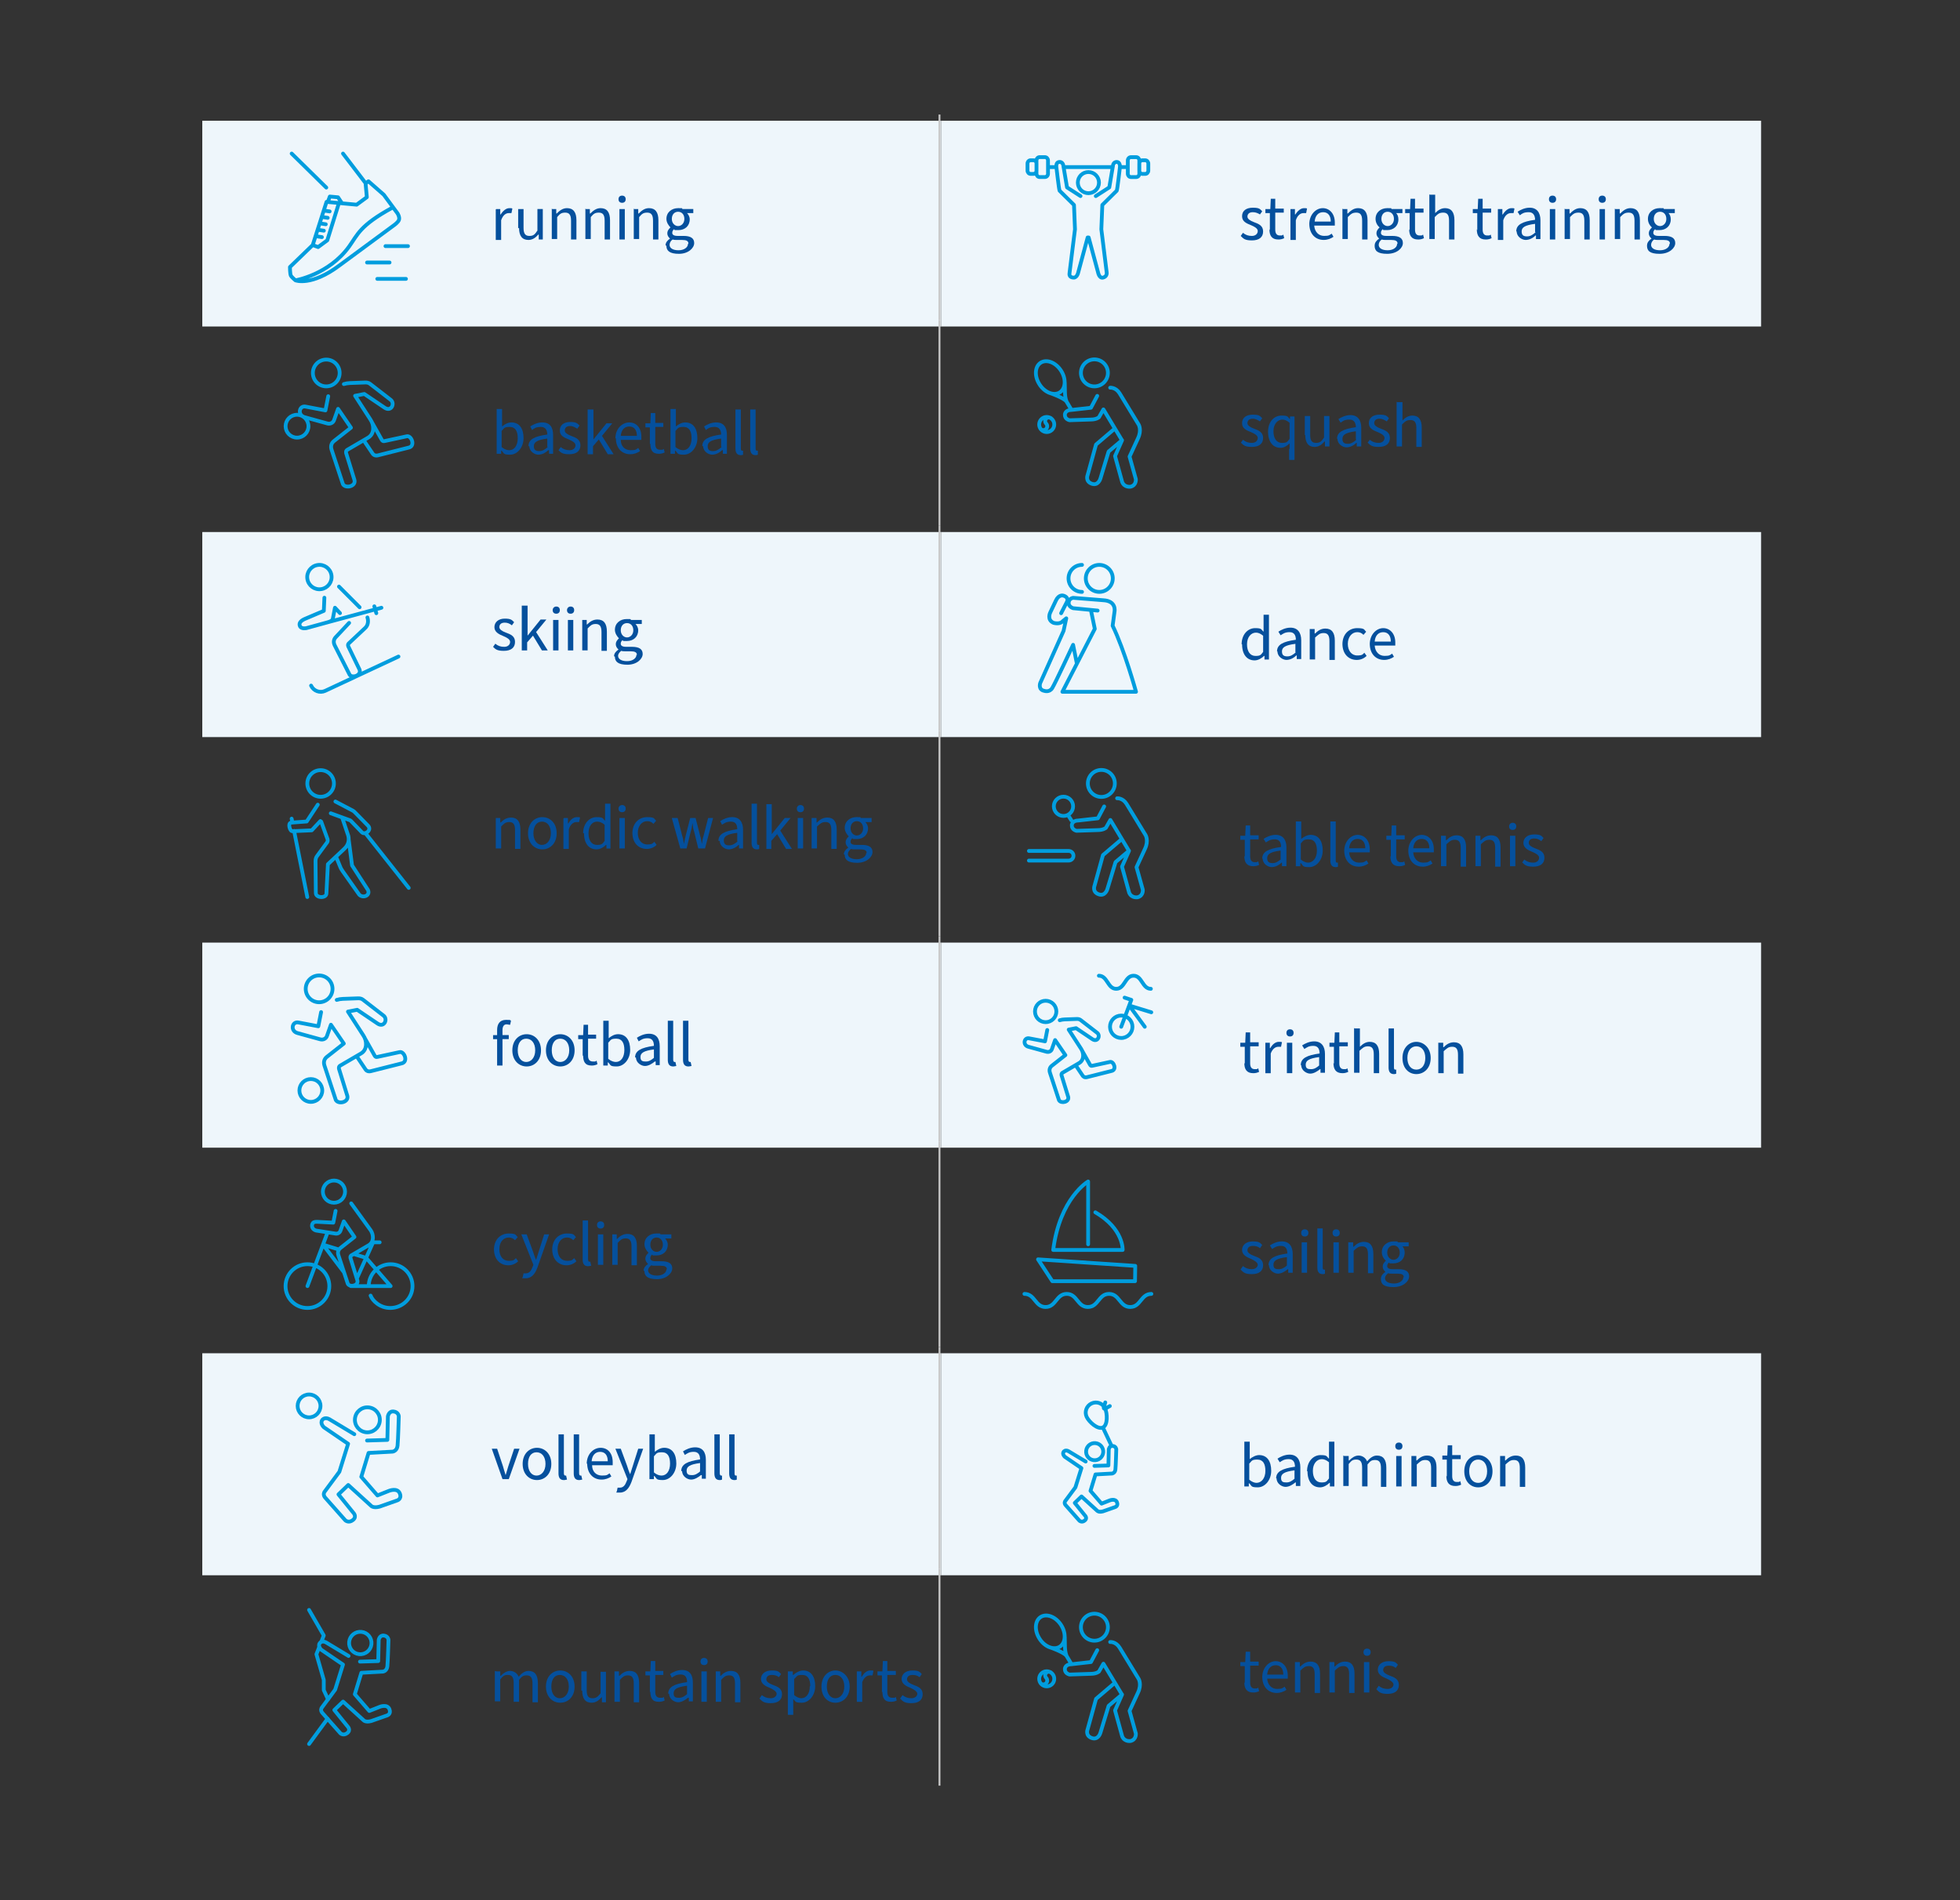 <?xml version="1.0" encoding="UTF-8"?> <svg xmlns="http://www.w3.org/2000/svg" id="Layer_1" data-name="Layer 1" width="1034.23" height="1002.89" viewBox="0 0 1034.23 1002.89"><rect x="0" y="0" width="1034.23" height="1002.89" fill="#333333" stroke="none"/><g><polygon points="106.74 63.73 106.74 172.32 263.36 172.32 496.63 172.32 496.63 63.73 263.36 63.73 106.74 63.73" style="fill: #eef6fb; stroke-width: 0px;"></polygon><polygon points="106.74 280.8 106.74 389.02 263.36 389.02 496.63 389.02 496.63 280.8 263.36 280.8 106.74 280.8" style="fill: #eef6fb; stroke-width: 0px;"></polygon><polygon points="106.74 497.49 106.74 605.72 263.36 605.72 496.63 605.72 496.63 497.49 263.36 497.49 106.74 497.49" style="fill: #eef6fb; stroke-width: 0px;"></polygon><polygon points="106.74 714.23 106.74 831.4 263.36 831.4 496.63 831.4 496.63 714.23 263.36 714.23 106.74 714.23" style="fill: #eef6fb; stroke-width: 0px;"></polygon><polygon points="496.64 497.49 496.64 605.72 653.26 605.72 929.28 605.72 929.28 497.49 653.26 497.49 496.64 497.49" style="fill: #eef6fb; stroke-width: 0px;"></polygon><polygon points="653.26 63.73 496.64 63.73 496.64 172.32 653.26 172.32 929.28 172.32 929.28 63.73 653.26 63.73" style="fill: #eef6fb; stroke-width: 0px;"></polygon><polygon points="496.64 714.23 496.64 831.4 653.26 831.4 929.28 831.4 929.28 714.23 653.26 714.23 496.64 714.23" style="fill: #eef6fb; stroke-width: 0px;"></polygon><polygon points="496.64 280.8 496.64 389.02 653.26 389.02 929.28 389.02 929.28 280.8 653.26 280.8 496.64 280.8" style="fill: #eef6fb; stroke-width: 0px;"></polygon></g><g><line x1="495.74" y1="169.05" x2="495.74" y2="60.45" style="fill: none; stroke: #c6c6c6; stroke-miterlimit: 10;"></line><line x1="495.74" y1="277.52" x2="495.74" y2="169.05" style="fill: none; stroke: #c6c6c6; stroke-miterlimit: 10;"></line><line x1="495.74" y1="385.74" x2="495.74" y2="277.52" style="fill: none; stroke: #c6c6c6; stroke-miterlimit: 10;"></line><line x1="495.74" y1="494.22" x2="495.74" y2="385.74" style="fill: none; stroke: #c6c6c6; stroke-miterlimit: 10;"></line><line x1="495.74" y1="602.44" x2="495.74" y2="494.21" style="fill: none; stroke: #c6c6c6; stroke-miterlimit: 10;"></line><line x1="495.74" y1="710.95" x2="495.74" y2="602.44" style="fill: none; stroke: #c6c6c6; stroke-miterlimit: 10;"></line><line x1="495.74" y1="828.12" x2="495.74" y2="710.95" style="fill: none; stroke: #c6c6c6; stroke-miterlimit: 10;"></line><line x1="495.74" y1="942.44" x2="495.74" y2="828.12" style="fill: none; stroke: #c6c6c6; stroke-miterlimit: 10;"></line></g><path d="M171.28,111.18l2.66.4M170.26,114.57l2.66.4M169.24,117.96l2.66.4M168.22,121.35l2.66.4M167.2,124.74l2.66.4M165.02,129.34l2.84,1.06,4.84-3.57,6.02-19.28M155.91,147.96s17.62-2.98,28.32-17.87c4.47-6.22,5.56-11.06,22.81-20.47M172.98,106.57l1.06-2.84,4.33.4,2.1,3.15M155.91,147.96s8.32,3.33,23.32-7.95l28.78-21.22s2.14-1.53,2.52-2.74c.49-1.53-.78-3.45-.78-3.45l-7.21-9.79-8.12-7.13-1.52,1.12.67,7.28-5.37,3.95-15.9-1.48-7.29,22.78-12.01,11.6s-.02,3.47.46,4.5c.37.8,2.44,2.52,2.44,2.52h0ZM199.08,147.19h15.13M193.67,138.55h11.89M203.4,129.9h11.89M192.78,96.49l-11.79-15.44M172.17,99l-18.26-17.95" style="fill: none; stroke: #009dde; stroke-linecap: round; stroke-linejoin: round; stroke-width: 2px;"></path><g><path d="M568.74,96.38c0-3.08,2.49-5.58,5.58-5.58s5.58,2.5,5.58,5.58-2.5,5.58-5.58,5.58-5.58-2.5-5.58-5.58Z" style="fill: none; stroke: #009dde; stroke-linecap: round; stroke-linejoin: round; stroke-width: 2px;"></path><path d="M542.18,86.34c0-.97.74-1.76,1.64-1.76h1.48c.9,0,1.64.79,1.64,1.76v3.68c0,.97-.73,1.76-1.64,1.76h-1.48c-.9,0-1.64-.79-1.64-1.76v-3.68ZM546.92,84.69c0-.97.73-1.76,1.64-1.76h2.8c.9,0,1.64.79,1.64,1.76v6.99c0,.97-.73,1.76-1.64,1.76h-2.8c-.9,0-1.64-.79-1.64-1.76v-6.99ZM605.93,90.03c0,.97-.74,1.76-1.64,1.76h-1.48c-.9,0-1.64-.79-1.64-1.76v-3.68c0-.97.73-1.76,1.64-1.76h1.48c.9,0,1.64.79,1.64,1.76v3.68ZM601.19,91.69c0,.97-.73,1.76-1.64,1.76h-2.8c-.9,0-1.64-.79-1.64-1.76v-6.99c0-.97.73-1.76,1.64-1.76h2.8c.9,0,1.64.79,1.64,1.76v6.99ZM590.91,88.19h3.74M561.27,88.19h25.82M553.72,88.19h3.07M570.16,103.49l-7.12-4.58-1.92-11.3c.01-.71-.59-2.14-1.93-2.14-1.89,0-1.74,1.78-1.83,2.27.26,1.91,1.35,11.84,1.74,12.9l7.61,7.53.52,12.86-2.83,22.69c-.25,1.36-.12,2.68,2.08,2.79,1.92.1,2.48-2.79,2.48-2.79l4.95-18.38h.54l4.95,18.38s.57,3.29,2.64,2.79c2.33-.56,1.92-2.79,1.92-2.79l-2.82-22.69.52-12.86,7.61-7.53c.4-1.05,1.48-10.99,1.74-12.9-.08-.48-.2-2.25-1.77-2.26-1.49,0-2,1.41-1.99,2.13l-1.92,11.3-7.12,4.58" style="fill: none; stroke: #009dde; stroke-linecap: round; stroke-linejoin: round; stroke-width: 2px;"></path></g><path d="M162.76,224.94c0-3.33-2.69-6.03-6.03-6.03s-6.03,2.7-6.03,6.03,2.7,6.03,6.03,6.03,6.03-2.7,6.03-6.03ZM179.22,196.85c0-3.9-3.16-7.07-7.07-7.07s-7.06,3.17-7.06,7.07,3.16,7.07,7.06,7.07,7.07-3.16,7.07-7.07ZM173.2,209.11l-1.47,7.49-10.29-1.96c-3.65-.91-4.68,4.55-.6,5.57l11.94,3.3c1.54.39,3.09-.36,3.55-1.93l2.05-5.79,6.8,9.94-9,7.08c-1.37,1.11-1.8,2.74-1.21,4.56l5.99,18.18c1.36,2.38,6.9,1.23,6.08-2.18l-4.4-14.25c-.17-.8.04-1.31.5-1.64l11.14-6.51c3.47-2.05,3.1-6.75,1.23-9.48l-8.14-12.6,4.86-.96,10.7,7.23c3.57,2.48,5.74-2.42,3.09-4.25l-10.78-8.34c-.76-.59-1.7-.73-2.64-.69l-7.95.29c-1.2.06-2.07.19-3.21.54M191.9,232.37l4.44,6.6c.44.85,1.39,1.79,3.08,1.36l16.09-4.06c3.97-.7,1.55-6.67-.92-6l-11.79,2.55c-.68.16-1.04-.18-1.36-.72l-5.09-9.05" style="fill: none; stroke: #009dde; stroke-linecap: round; stroke-linejoin: round; stroke-width: 2px;"></path><path d="M554.33,207.54s6.69,2.3,8.33,4.24M562.7,211.68c-1.04-2.59-.69-6.3-.86-9.76M548.64,203.08c2.86,4.27,7.67,6.02,10.74,3.91s3.23-7.29.37-11.56-7.67-6.02-10.74-3.91c-3.06,2.11-3.23,7.29-.36,11.55h-.01ZM561.8,210.3l3.6,6.04M585.79,204.62s2.95-.28,4.98,2.95l10.06,16.52s1.75,2.86-.37,7.29l-4.43,9.6,3.32,11.9s.37,3.14-2.68,3.97c0,0-3.23.65-4.52-2.4l-3.78-13.75,3.69-8.3-9.82-16.33-2.36,4.15s-1.29,1.2-4.33,1.2l-11.16.37s-2.58-.46-2.49-2.95c0,0,0-2.49,3.51-2.49l10.24-1.15,3.33-6.27M592.08,232.31l-7.1,6-4.34,14.3s-1.11,3.97-4.61,2.68c-3.51-1.3-2.12-4.61-2.12-4.61l4.43-16.05,9.87-8.4M570.37,196.8c0-3.93,3.18-7.12,7.12-7.12s7.12,3.19,7.12,7.12-3.19,7.13-7.12,7.13-7.12-3.19-7.12-7.13ZM552.06,223.59c-.75-.75-.75-1.96,0-2.7.75-.75,1.95-.75,2.7,0M551.98,223.51c.8.8.8,2.09,0,2.89s-2.09.8-2.89,0M555.14,221.23c1.55,1.56,1.55,4.08,0,5.64-1.56,1.56-4.08,1.56-5.63,0-1.56-1.56-1.56-4.08,0-5.64,1.55-1.56,4.07-1.56,5.63,0Z" style="fill: none; stroke: #009dde; stroke-linecap: round; stroke-linejoin: round; stroke-width: 2px;"></path><path d="M164.15,361.85c1.28,2.82,4.6,4.06,7.41,2.78l38.7-18.11M197.52,320l1.05,3.64M171.82,328.72l29.45-7.96M174.9,303.6c-.54-3.51-3.81-5.93-7.33-5.39-3.51.54-5.93,3.82-5.39,7.33.54,3.52,3.82,5.93,7.33,5.39,3.52-.54,5.93-3.82,5.39-7.33ZM171.17,315.46l-.3,6.94-9.53,4.05c-1.94.77-3.98,2.07-3.07,4.05.42.93,1.78,1.31,3.29,1.04l11.2-3.07c1.38-.43,2.72-.75,2.93-2.23l1.05-5.49,2.67,2.86M184.22,328.76l-7.13,7.61c-1.08,1.19-1.24,2.72-.46,4.26l7.89,15.54c1.55,1.95,6.38.16,5.18-2.8l-5.92-12.22c-.26-.7-.14-1.19.22-1.54l8.42-7.92c1.84-1.51,2.08-3.78,1.46-5.81M189.75,320.5l-10.88-10.91" style="fill: none; stroke: #009dde; stroke-linecap: round; stroke-linejoin: round; stroke-width: 2px;"></path><path d="M568.14,349.77l-1.9-9.44s-9.51,20.46-11.02,22.85-4.15,1.45-4.15,1.45c-3.39-.61-2.2-4.09-2.2-4.09l12.34-27.57,1.43-6.63-1.98,1.63c-1.53,1.71-4.74.76-4.74.76-3.68-1.62-1.75-5.45-1.75-5.45l3.02-6.36c1.51-3.27,3.81-2.58,3.81-2.58,0,0,3.11.64,2.03,3.24l-3.11,6.08M579.18,322.26l-12.92-1.26s-2.52-.72-2.36-2.96c.16-2.24,2.36-2.51,2.36-2.51l15.81,1.26c7.19.34,6.04,5.91,6.04,5.91l-1.01,7.56c6.24,12.77,12.34,34.87,12.34,34.87h-38.85l17.1-33.23-2.05-9.89M570.95,298.14c-3.93,0-7.12,3.19-7.12,7.12s3.19,7.13,7.12,7.13M587.18,305.26c0-3.93-3.18-7.12-7.12-7.12s-7.12,3.19-7.12,7.12,3.19,7.13,7.12,7.13,7.12-3.19,7.12-7.13Z" style="fill: none; stroke: #009dde; stroke-linecap: round; stroke-linejoin: round; stroke-width: 2px;"></path><path d="M215.68,468.62l-22.9-28.95M162.15,473.44l-6.97-34.91M154.31,434.16l-.42-2.09M169.06,433.33l-4.57,4.91-10.09.45c-1.4.3-2.71-4.24-.83-4.51l8.27-.61,5.85-8.88M177.48,452.53l2.13,5.17c.29.77.77,1.38,1.14,2l8.39,11.89c1.47,2.78,6.44,1.51,5.06-1.82l-8.44-13.03-1.76-13.65M180.65,431.78l3.15,9.39c.6,2.7-.11,4.9-2.1,6.79l-8.68,8.16-.78,15.47c-.07,2.61-5.64,2.46-5.58-.3l-.16-16.94c0-1.03.3-1.98.97-2.76l5.18-7.06c.27-.48.35-1.01.2-1.6l-3.36-9.28M176.98,423.02l9.11,4.78c.69.38,1.13.85,1.68,1.42l6.3,6.43c2.46,2.37-1.41,5.24-3.08,3.66l-5.73-5.95c-.18-.19-.39-.35-.67-.46l-10.05-3.66M176.21,413.5c0-3.88-3.14-7.03-7.03-7.03s-7.02,3.15-7.02,7.03,3.15,7.03,7.02,7.03,7.03-3.15,7.03-7.03Z" style="fill: none; stroke: #009dde; stroke-linecap: round; stroke-linejoin: round; stroke-width: 2px;"></path><path d="M542.92,449.12h20.97c1.4,0,2.54,1.14,2.54,2.54s-1.14,2.54-2.54,2.54h-20.97M589.46,421.32s2.95-.28,4.98,2.95l10.06,16.52s1.75,2.86-.37,7.29l-4.43,9.6,3.32,11.9s.37,3.14-2.68,3.97c0,0-3.23.65-4.52-2.4l-3.78-13.75,3.69-8.31-9.82-16.33-2.35,4.15s-1.29,1.2-4.34,1.2l-11.16.37s-2.58-.46-2.49-2.95c0,0,0-2.49,3.51-2.49l10.24-1.15,3.32-6.27M595.74,449l-7.1,6-4.34,14.3s-1.11,3.97-4.61,2.68c-3.51-1.3-2.12-4.61-2.12-4.61l4.43-16.06,9.87-8.4M574.03,413.48c0-3.93,3.18-7.12,7.12-7.12s7.12,3.19,7.12,7.12-3.19,7.13-7.12,7.13-7.12-3.19-7.12-7.13ZM566.24,425.56c0,2.81-2.28,5.09-5.08,5.09s-5.09-2.28-5.09-5.09,2.28-5.09,5.09-5.09,5.08,2.28,5.08,5.09ZM563.89,430.71l1.44,2.25" style="fill: none; stroke: #009dde; stroke-linecap: round; stroke-linejoin: round; stroke-width: 2px;"></path><path d="M170.05,575.54c0-3.33-2.7-6.03-6.03-6.03s-6.03,2.7-6.03,6.03,2.7,6.03,6.03,6.03,6.03-2.7,6.03-6.03ZM175.46,521.9c0-3.9-3.16-7.07-7.07-7.07s-7.07,3.17-7.07,7.07,3.16,7.07,7.07,7.07,7.07-3.17,7.07-7.07ZM169.44,534.16l-1.47,7.49-10.29-1.96c-3.65-.91-4.68,4.55-.6,5.57l11.95,3.29c1.54.39,3.09-.36,3.55-1.93l2.04-5.79,6.8,9.94-9,7.08c-1.36,1.11-1.8,2.74-1.21,4.55l5.99,18.17c1.36,2.38,6.9,1.23,6.08-2.18l-4.4-14.25c-.17-.8.04-1.31.5-1.64l11.14-6.51c3.47-2.05,3.1-6.75,1.23-9.48l-8.14-12.6,4.86-.96,10.7,7.23c3.57,2.49,5.74-2.41,3.09-4.25l-10.78-8.34c-.76-.58-1.7-.73-2.63-.69l-7.95.29c-1.19.06-2.07.19-3.21.54M188.15,557.39l4.43,6.6c.44.85,1.4,1.79,3.08,1.36l16.09-4.06c3.97-.7,1.55-6.67-.93-6l-11.79,2.55c-.68.17-1.04-.18-1.36-.72l-5.09-9.04" style="fill: none; stroke: #009dde; stroke-linecap: round; stroke-linejoin: round; stroke-width: 2px;"></path><path d="M579.84,514.97c4.57,0,4.57,6.91,9.15,6.91s4.58-6.91,9.15-6.91,4.58,6.91,9.15,6.91M557.41,533.83c0-3.12-2.52-5.65-5.65-5.65s-5.64,2.53-5.64,5.65,2.52,5.65,5.64,5.65,5.65-2.53,5.65-5.65ZM552.6,543.62l-1.17,5.98-8.22-1.56c-2.91-.73-3.73,3.63-.48,4.44l9.54,2.63c1.23.31,2.47-.29,2.84-1.55l1.63-4.63,5.43,7.94-7.19,5.65c-1.09.89-1.44,2.19-.96,3.64l4.78,14.52c1.09,1.9,5.51.98,4.86-1.74l-3.51-11.38c-.13-.64.03-1.05.4-1.31l8.9-5.2c2.77-1.64,2.48-5.39.98-7.57l-6.51-10.07,3.88-.77,8.55,5.77c2.85,1.99,4.59-1.93,2.47-3.4l-8.61-6.66c-.61-.47-1.36-.59-2.11-.55l-6.35.23c-.95.05-1.65.15-2.56.43M567.55,562.15l3.54,5.27c.35.68,1.11,1.43,2.46,1.09l12.85-3.24c3.17-.56,1.24-5.33-.74-4.79l-9.41,2.04c-.55.13-.84-.15-1.09-.58l-4.06-7.22M591.63,541.91l5.33-14.2-3.55-1.18M607.5,534.27l-11.66-3.57,8.22,11.21M585.72,541.91c0,3.27,2.65,5.92,5.92,5.92s5.92-2.65,5.92-5.92-2.65-5.92-5.92-5.92-5.92,2.65-5.92,5.92Z" style="fill: none; stroke: #009dde; stroke-linecap: round; stroke-linejoin: round; stroke-width: 2px;"></path><path d="M182.08,628.92c0-3.24-2.62-5.86-5.86-5.86s-5.86,2.62-5.86,5.86,2.62,5.86,5.86,5.86,5.86-2.62,5.86-5.86ZM177.09,639.09l-1.22,6.21-8.56-.45c-1.56-.04-2.18.31-2.52,1.21-.46,1.22.08,2.92,2.03,3.41l9.93,1.56c1.28.32,2.56-.3,2.95-1.61l1.7-4.8,5.64,8.24-7.47,5.87c-1.13.92-1.5,2.28-1,3.78l4.97,15.08c1.13,1.97,5.72,1.02,5.05-1.81l-3.65-11.82c-.14-.67.03-1.09.41-1.36l9.24-5.4c2.88-1.7,2.57-5.6,1.02-7.87l-10.29-14.21M162.23,678.78l10.39-27.72M200.34,655.68h-3.71M196.88,655.68l-8.49,18.87M185.11,678.78h21.02l-12.93-14.91-6.35-1.94M178.31,659.32l-7.88-2.41,11.03,14.52M150.68,678.78c0,6.38,5.17,11.55,11.55,11.55s11.55-5.17,11.55-11.55-5.17-11.55-11.55-11.55-11.55,5.17-11.55,11.55ZM194.57,678.78c0-6.38,5.17-11.55,11.55-11.55s11.55,5.17,11.55,11.55-5.17,11.43-11.55,11.55c-5.58.1-9.55-3.79-10.56-6.54" style="fill: none; stroke: #009dde; stroke-linecap: round; stroke-linejoin: round; stroke-width: 2px;"></path><path d="M540.56,682.9c5.58,0,5.58,6.91,11.16,6.91s5.58-6.91,11.16-6.91,5.58,6.91,11.17,6.91,5.58-6.91,11.16-6.91,5.58,6.91,11.17,6.91,5.58-6.91,11.17-6.91M574.17,656.72v-33.15s-14.93,8.65-18.43,36.14h36.65s.62-11.12-14.41-19.87M547.73,664.66l7.55,11.53h43.64l.11-8.08-51.3-3.45Z" style="fill: none; stroke: #009dde; stroke-linecap: round; stroke-linejoin: round; stroke-width: 2px;"></path><path d="M183.69,762.01l-12.77-8.71s-2.2-2-.87-3.87c0,0,1.21-1.76,3.72-.41l13.2,7.94M183.69,762.01l-4.61,14.76-7.86,10.62s-1,1.4.33,2.99l10.62,11.99s1.78,1.71,4.08-.14c2.3-1.85.11-3.93.11-3.93l-7.76-9.58,5.15-4.96,12,10.92s1.09,1.43,4.54.5l9.17-3.23s2.7-.68,1.52-3.71c-1.25-3.22-5.68-1.41-5.68-1.41l-6.14,2.44-8.52-9.82,3.84-12.61,12.71-.69s2.26-.27,2.58-3.13c.31-2.85.66-15.52.66-15.52,0,0-.15-2.25-2.74-2.53-2.59-.29-3.01,2.59-3.01,2.59l-.28,12.4-10.73.33M187.31,748.64c.4-3.62,3.65-6.23,7.27-5.83,3.62.4,6.22,3.65,5.82,7.27s-3.65,6.22-7.27,5.83c-3.62-.4-6.22-3.65-5.82-7.27ZM157.05,742.02c0-3.33,2.69-6.03,6.03-6.03s6.03,2.7,6.03,6.03-2.7,6.03-6.03,6.03-6.03-2.7-6.03-6.03Z" style="fill: none; stroke: #009dde; stroke-linecap: round; stroke-linejoin: round; stroke-width: 2px;"></path><path d="M570.64,774.85l-8.78-5.99s-1.51-1.38-.6-2.66c0,0,.83-1.21,2.55-.28l9.07,5.46M570.63,774.85l-3.17,10.15-5.41,7.3s-.69.96.23,2.06l7.3,8.24s1.22,1.17,2.81-.09c1.58-1.27.07-2.7.07-2.7l-5.33-6.59,3.54-3.41,8.25,7.51s.75.99,3.12.34l6.31-2.22s1.85-.47,1.05-2.55c-.86-2.21-3.91-.97-3.91-.97l-4.22,1.68-5.85-6.75,2.64-8.67,8.74-.47s1.55-.19,1.77-2.15c.22-1.96.45-10.67.45-10.67,0,0-.1-1.55-1.88-1.74-1.78-.2-2.07,1.78-2.07,1.78l-.19,8.52-7.38.23M573.13,765.67c.27-2.49,2.51-4.28,4.99-4,2.49.27,4.28,2.51,4,4.99-.28,2.49-2.51,4.28-4.99,4-2.49-.28-4.28-2.51-4-4.99ZM586.55,763.14l-4.6-9.74M583.09,743.27c1.26,2.67,1.53,8.86-1.14,10.13s-7.28-2.89-8.54-5.56-.12-5.86,2.56-7.12,5.86-.12,7.12,2.56h0Z" style="fill: none; stroke: #009dde; stroke-linecap: round; stroke-linejoin: round; stroke-width: 2px;"></path><g><line x1="172.84" y1="907.13" x2="163.07" y2="920.46" style="fill: none; stroke: #009dde; stroke-linecap: round; stroke-linejoin: round; stroke-width: 2px;"></line><polyline points="168.4 869.41 166.96 873.07 170.85 886.62 170.85 892.04 173.08 896.84" style="fill: none; stroke: #009dde; stroke-linecap: round; stroke-linejoin: round; stroke-width: 2px;"></polyline><polyline points="163.07 849.7 170.85 863.19 169.59 866.39" style="fill: none; stroke: #009dde; stroke-linecap: round; stroke-linejoin: round; stroke-width: 2px;"></polyline><path d="M180.98,878.52l-11.47-7.82s-1.98-1.8-.78-3.48c0,0,1.09-1.59,3.34-.37l11.85,7.14M173.08,896.85l-3.31,4.47s-.9,1.26.29,2.69l9.54,10.77s1.6,1.53,3.67-.12c2.07-1.66.1-3.53.1-3.53l-6.97-8.61,4.63-4.45,10.78,9.81s.98,1.29,4.08.45l8.24-2.9s2.42-.61,1.37-3.33c-1.13-2.89-5.11-1.27-5.11-1.27l-5.52,2.2-7.65-8.83,3.45-11.33,11.42-.62s2.03-.25,2.31-2.81.59-13.94.59-13.94c0,0-.13-2.02-2.46-2.28s-2.7,2.33-2.7,2.33l-.25,11.14-9.64.29M180.99,878.52l-4.14,13.26-3.75,5.07M184.24,866.51c.36-3.25,3.28-5.59,6.53-5.23,3.25.36,5.59,3.28,5.23,6.53s-3.28,5.59-6.53,5.23c-3.25-.36-5.59-3.28-5.23-6.53Z" style="fill: none; stroke: #009dde; stroke-linecap: round; stroke-linejoin: round; stroke-width: 2px;"></path></g><path d="M554.33,869.54s6.69,2.3,8.33,4.24M562.7,873.68c-1.04-2.59-.69-6.3-.86-9.76M548.64,865.08c2.86,4.27,7.67,6.02,10.74,3.91s3.23-7.29.37-11.56-7.67-6.02-10.74-3.91c-3.06,2.11-3.23,7.29-.36,11.55h-.01ZM561.8,872.3l3.6,6.04M585.79,866.62s2.95-.28,4.98,2.95l10.06,16.52s1.75,2.86-.37,7.29l-4.43,9.6,3.32,11.9s.37,3.14-2.68,3.97c0,0-3.23.65-4.52-2.4l-3.78-13.75,3.69-8.3-9.82-16.33-2.36,4.15s-1.29,1.2-4.33,1.2l-11.16.37s-2.58-.46-2.49-2.95c0,0,0-2.49,3.51-2.49l10.24-1.15,3.33-6.27M592.08,894.31l-7.1,6-4.34,14.3s-1.11,3.97-4.61,2.68c-3.51-1.3-2.12-4.61-2.12-4.61l4.43-16.05,9.87-8.4M570.37,858.8c0-3.93,3.18-7.12,7.12-7.12s7.12,3.19,7.12,7.12-3.19,7.13-7.12,7.13-7.12-3.19-7.12-7.13ZM552.06,885.59c-.75-.75-.75-1.96,0-2.7.75-.75,1.95-.75,2.7,0M551.98,885.51c.8.8.8,2.09,0,2.89s-2.09.8-2.89,0M555.14,883.23c1.55,1.56,1.55,4.08,0,5.64-1.56,1.56-4.08,1.56-5.63,0-1.56-1.56-1.56-4.08,0-5.64,1.55-1.56,4.07-1.56,5.63,0Z" style="fill: none; stroke: #009dde; stroke-linecap: round; stroke-linejoin: round; stroke-width: 2px;"></path><path d="M585.62,742.09l-2.47,1.39c-.4.23-.87-.15-.74-.59l.81-2.72" style="fill: none; stroke: #009dde; stroke-linecap: round; stroke-linejoin: round; stroke-width: 2px;"></path><g><path d="M654.7,124.52l1.18-1.65c1.42,1.18,2.84,1.65,4.73,1.65s3.07-1.18,3.07-2.6-1.89-2.36-3.55-3.07c-2.36-.95-4.73-1.89-4.73-4.73s2.13-4.49,5.67-4.49,3.78.71,4.96,1.89l-1.18,1.65c-1.18-.71-2.36-1.18-3.78-1.18-2.13,0-2.84,1.18-2.84,2.36s1.42,2.13,3.31,2.84c2.6.95,4.96,1.89,4.96,4.96s-2.13,4.73-5.91,4.73-4.49-.95-5.91-2.36h0Z" style="fill: #05509d; stroke-width: 0px;"></path><path d="M670.07,121.45v-8.98h-2.36v-2.13h2.6l.24-5.44h2.36v5.2h4.49v2.13h-4.49v8.98c0,1.89.71,3.07,2.36,3.07s1.18,0,1.89-.47l.47,1.89c-.95.47-1.89.71-3.07.71-3.55,0-4.73-2.13-4.73-5.44h0l.24.47Z" style="fill: #05509d; stroke-width: 0px;"></path><path d="M680.94,110.34h2.36v2.84h.24c1.18-1.89,2.84-3.31,4.49-3.31s1.18,0,1.65.24l-.47,2.36h-1.42c-1.42,0-3.07.95-4.02,3.78v10.4h-2.84v-16.07h0v-.24Z" style="fill: #05509d; stroke-width: 0px;"></path><path d="M690.87,118.37c0-5.2,3.55-8.51,7.09-8.51s6.38,2.84,6.38,7.56,0,1.18,0,1.65h-10.87c.24,3.31,2.36,5.44,5.2,5.44s2.84-.47,4.02-1.18l.95,1.65c-1.42.95-3.07,1.65-5.2,1.65-4.25,0-7.56-3.07-7.56-8.51h0v.24ZM702.21,116.95c0-3.07-1.42-4.96-4.02-4.96s-4.25,1.89-4.49,4.96h8.51Z" style="fill: #05509d; stroke-width: 0px;"></path><path d="M708.6,110.34h2.36v2.36h.24c1.42-1.42,3.07-2.84,5.44-2.84,3.31,0,4.96,2.13,4.96,6.38v10.16h-2.84v-9.93c0-3.07-.95-4.25-3.07-4.25s-2.84.71-4.49,2.36v11.58h-2.84v-16.07h0l.24.24Z" style="fill: #05509d; stroke-width: 0px;"></path><path d="M725.38,129.48c0-1.42.95-2.6,2.36-3.55h0c-.71-.71-1.42-1.42-1.42-2.84s.95-2.36,1.65-3.07h0c-1.18-.95-2.13-2.6-2.13-4.49,0-3.55,2.84-5.67,6.15-5.67s1.65,0,2.36.47h5.67v2.13h-3.31c.71.71,1.18,1.89,1.18,3.31,0,3.55-2.6,5.67-5.91,5.67s-1.65,0-2.36-.47c-.47.47-.95.95-.95,1.89s.71,1.65,2.84,1.65h3.07c3.78,0,5.67,1.18,5.67,3.78s-3.07,5.67-8.27,5.67-6.62-1.65-6.62-4.25h0v-.24ZM737.44,128.54c0-1.42-1.18-1.89-3.31-1.89h-2.84c-.71,0-1.42,0-2.13-.24-1.18.71-1.65,1.89-1.65,2.84,0,1.65,1.65,2.84,4.73,2.84s4.96-1.65,4.96-3.31h0l.24-.24ZM735.54,115.54c0-2.36-1.42-3.78-3.31-3.78s-3.31,1.42-3.31,3.78,1.65,3.78,3.31,3.78,3.31-1.42,3.31-3.78Z" style="fill: #05509d; stroke-width: 0px;"></path><path d="M743.82,121.45v-8.98h-2.36v-2.13h2.6l.24-5.44h2.36v5.2h4.49v2.13h-4.49v8.98c0,1.89.71,3.07,2.36,3.07s1.18,0,1.89-.47l.47,1.89c-.95.47-1.89.71-3.07.71-3.55,0-4.73-2.13-4.73-5.44h0l.24.47Z" style="fill: #05509d; stroke-width: 0px;"></path><path d="M754.46,102.77h2.84v9.69c1.42-1.42,3.07-2.6,5.2-2.6,3.31,0,4.96,2.13,4.96,6.38v10.16h-2.84v-9.93c0-3.07-.95-4.25-3.07-4.25s-2.84.71-4.49,2.36v11.58h-2.84v-23.64h0l.24.24Z" style="fill: #05509d; stroke-width: 0px;"></path><path d="M779.51,121.45v-8.98h-2.36v-2.13h2.6l.24-5.44h2.36v5.2h4.49v2.13h-4.49v8.98c0,1.89.71,3.07,2.36,3.07s1.18,0,1.89-.47l.47,1.89c-.95.47-1.89.71-3.07.71-3.55,0-4.73-2.13-4.73-5.44h0l.24.47Z" style="fill: #05509d; stroke-width: 0px;"></path><path d="M790.39,110.34h2.36v2.84h.24c1.18-1.89,2.84-3.31,4.49-3.31s1.18,0,1.65.24l-.47,2.36h-1.42c-1.42,0-3.07.95-4.02,3.78v10.4h-2.84v-16.07h0v-.24Z" style="fill: #05509d; stroke-width: 0px;"></path><path d="M800.08,122.16c0-3.55,3.07-5.2,9.93-6.15,0-1.89-.71-4.02-3.31-4.02s-3.55.71-4.73,1.65l-1.18-1.89c1.42-.95,3.78-2.13,6.38-2.13,3.78,0,5.67,2.6,5.67,6.62v9.93h-2.36v-1.89h-.24c-1.42,1.42-3.31,2.36-5.2,2.36s-4.73-1.65-4.73-4.49h-.24ZM810.01,122.39v-4.25c-5.44.71-7.09,1.89-7.09,4.02s1.18,2.6,2.84,2.6,2.84-.71,4.49-2.13h0l-.24-.24Z" style="fill: #05509d; stroke-width: 0px;"></path><path d="M817.33,105.14c0-1.18.71-1.89,1.89-1.89s1.89.71,1.89,1.89-.71,1.89-1.89,1.89-1.89-.71-1.89-1.89ZM817.81,110.34h2.84v16.07h-2.84v-16.07Z" style="fill: #05509d; stroke-width: 0px;"></path><path d="M825.84,110.34h2.36v2.36h.24c1.42-1.42,3.07-2.84,5.44-2.84,3.31,0,4.96,2.13,4.96,6.38v10.16h-2.84v-9.93c0-3.07-.95-4.25-3.07-4.25s-2.84.71-4.49,2.36v11.58h-2.84v-16.07h0l.24.24Z" style="fill: #05509d; stroke-width: 0px;"></path><path d="M843.57,105.14c0-1.18.71-1.89,1.89-1.89s1.89.71,1.89,1.89-.71,1.89-1.89,1.89-1.89-.71-1.89-1.89ZM844.05,110.34h2.84v16.07h-2.84v-16.07Z" style="fill: #05509d; stroke-width: 0px;"></path><path d="M852.32,110.34h2.36v2.36h.24c1.42-1.42,3.07-2.84,5.44-2.84,3.31,0,4.96,2.13,4.96,6.38v10.16h-2.84v-9.93c0-3.07-.95-4.25-3.07-4.25s-2.84.71-4.49,2.36v11.58h-2.84v-16.07h0l.24.24Z" style="fill: #05509d; stroke-width: 0px;"></path><path d="M869.1,129.48c0-1.42.95-2.6,2.36-3.55h0c-.71-.71-1.42-1.42-1.42-2.84s.95-2.36,1.65-3.07h0c-1.18-.95-2.13-2.6-2.13-4.49,0-3.55,2.84-5.67,6.15-5.67s1.65,0,2.36.47h5.67v2.13h-3.31c.71.71,1.18,1.89,1.18,3.31,0,3.55-2.6,5.67-5.91,5.67s-1.65,0-2.36-.47c-.47.47-.95.95-.95,1.89s.71,1.65,2.84,1.65h3.07c3.78,0,5.67,1.18,5.67,3.78s-3.07,5.67-8.27,5.67-6.62-1.65-6.62-4.25h0v-.24ZM881.16,128.54c0-1.42-1.18-1.89-3.31-1.89h-2.84c-.71,0-1.42,0-2.13-.24-1.18.71-1.65,1.89-1.65,2.84,0,1.65,1.65,2.84,4.73,2.84s4.96-1.65,4.96-3.31h0l.24-.24ZM879.27,115.54c0-2.36-1.42-3.78-3.31-3.78s-3.31,1.42-3.31,3.78,1.65,3.78,3.31,3.78,3.31-1.42,3.31-3.78Z" style="fill: #05509d; stroke-width: 0px;"></path></g><g><path d="M654.7,233.75l1.18-1.65c1.42,1.18,2.84,1.65,4.73,1.65s3.07-1.18,3.07-2.6-1.89-2.36-3.55-3.07c-2.36-.95-4.73-1.89-4.73-4.73s2.13-4.49,5.67-4.49,3.78.71,4.96,1.89l-1.18,1.65c-1.18-.71-2.36-1.42-3.78-1.42-2.13,0-2.84,1.18-2.84,2.36s1.42,2.13,3.31,2.84c2.6.95,4.96,1.89,4.96,4.96s-2.13,4.73-5.91,4.73-4.49-.95-5.91-2.36h0v.24Z" style="fill: #05509d; stroke-width: 0px;"></path><path d="M680.47,236.83v-2.84c-1.18,1.18-2.84,2.36-4.73,2.36-4.02,0-6.62-3.07-6.62-8.51s3.31-8.51,7.09-8.51,3.07.71,4.49,1.89h0v-1.42h2.36v22.93h-2.84v-5.67h0l.24-.24ZM680.47,231.62v-8.51c-1.42-1.18-2.6-1.65-3.78-1.65-2.6,0-4.73,2.36-4.73,6.15s1.65,6.15,4.49,6.15,2.84-.71,4.02-2.13h0Z" style="fill: #05509d; stroke-width: 0px;"></path><path d="M688.5,229.73v-10.16h2.84v9.93c0,3.07.95,4.25,3.07,4.25s2.84-.71,4.25-2.84v-11.35h2.84v16.07h-2.36v-2.6h-.24c-1.42,1.65-3.07,2.84-5.2,2.84-3.31,0-4.96-2.13-4.96-6.38h0l-.24.24Z" style="fill: #05509d; stroke-width: 0px;"></path><path d="M705.52,231.62c0-3.55,3.07-5.2,9.93-6.15,0-1.89-.71-4.02-3.31-4.02s-3.55.71-4.73,1.65l-1.18-1.89c1.42-.95,3.78-2.13,6.38-2.13,3.78,0,5.67,2.6,5.67,6.62v9.93h-2.36v-1.89h-.24c-1.42,1.42-3.31,2.36-5.2,2.36s-4.73-1.65-4.73-4.49h-.24ZM715.45,231.86v-4.25c-5.44.71-7.09,1.89-7.09,4.02s1.18,2.6,2.84,2.6,2.84-.71,4.49-2.13h0l-.24-.24Z" style="fill: #05509d; stroke-width: 0px;"></path><path d="M721.6,233.75l1.18-1.65c1.42,1.18,2.84,1.65,4.73,1.65s3.07-1.18,3.07-2.6-1.89-2.36-3.55-3.07c-2.36-.95-4.73-1.89-4.73-4.73s2.13-4.49,5.67-4.49,3.78.71,4.96,1.89l-1.18,1.65c-1.18-.71-2.36-1.42-3.78-1.42-2.13,0-2.84,1.18-2.84,2.36s1.42,2.13,3.31,2.84c2.6.95,4.96,1.89,4.96,4.96s-2.13,4.73-5.91,4.73-4.49-.95-5.91-2.36h0v.24Z" style="fill: #05509d; stroke-width: 0px;"></path><path d="M737.2,212.24h2.84v9.69c1.42-1.42,3.07-2.6,5.2-2.6,3.31,0,4.96,2.13,4.96,6.38v10.16h-2.84v-9.93c0-3.07-.95-4.25-3.07-4.25s-2.84.71-4.49,2.36v11.58h-2.84v-23.64h0l.24.24Z" style="fill: #05509d; stroke-width: 0px;"></path></g><g><path d="M655.17,340.03c0-5.2,3.31-8.51,7.09-8.51s3.07.71,4.49,1.89v-8.98h2.84v23.64h-2.36v-1.89h-.24c-1.18,1.18-3.07,2.36-4.96,2.36-4.02,0-6.62-3.07-6.62-8.51h-.24ZM666.52,344.05v-8.51c-1.42-1.18-2.6-1.65-3.78-1.65-2.6,0-4.73,2.36-4.73,6.15s1.65,6.15,4.49,6.15,2.84-.71,4.02-2.13h0Z" style="fill: #05509d; stroke-width: 0px;"></path><path d="M673.85,343.81c0-3.55,3.07-5.2,9.93-6.15,0-2.13-.71-4.02-3.31-4.02s-3.55.95-4.73,1.65l-1.18-1.89c1.42-.95,3.78-2.13,6.38-2.13,3.78,0,5.67,2.6,5.67,6.62v9.93h-2.36v-1.89h-.24c-1.42,1.42-3.31,2.36-5.2,2.36s-4.73-1.65-4.73-4.49h-.24ZM683.54,344.29v-4.49c-5.44.71-7.09,1.89-7.09,4.02s1.18,2.6,2.84,2.6,2.84-.71,4.49-2.13h-.24Z" style="fill: #05509d; stroke-width: 0px;"></path><path d="M691.34,331.99h2.36v2.36h.24c1.42-1.42,3.07-2.6,5.44-2.6,3.31,0,4.96,2.13,4.96,6.38v10.16h-2.84v-9.93c0-3.07-.95-4.25-3.07-4.25s-2.84.95-4.49,2.36v11.58h-2.84v-16.07h.24Z" style="fill: #05509d; stroke-width: 0px;"></path><path d="M708.36,340.03c0-5.44,3.55-8.51,7.8-8.51s3.55.95,4.73,1.89l-1.42,1.65c-.95-.95-1.89-1.42-3.31-1.42-2.84,0-4.96,2.6-4.96,6.15s1.89,6.15,4.96,6.15,2.84-.71,3.78-1.42l1.18,1.65c-1.42,1.42-3.31,2.13-5.2,2.13-4.25,0-7.56-3.07-7.56-8.51h0v.24Z" style="fill: #05509d; stroke-width: 0px;"></path><path d="M722.78,340.03c0-5.2,3.55-8.51,7.09-8.51s6.38,2.84,6.38,7.56,0,1.18,0,1.65h-10.87c.24,3.31,2.36,5.44,5.2,5.44s2.84-.47,4.02-1.18l.95,1.65c-1.42.95-3.07,1.65-5.2,1.65-4.25,0-7.56-3.07-7.56-8.51h0v.24ZM733.89,338.61c0-3.07-1.42-4.96-4.02-4.96s-4.25,1.89-4.49,4.96h8.51Z" style="fill: #05509d; stroke-width: 0px;"></path></g><g><path d="M656.83,452.22v-8.98h-2.36v-2.13h2.6l.24-5.44h2.36v5.2h4.49v2.13h-4.49v8.98c0,1.89.71,3.07,2.36,3.07s1.18,0,1.89-.47l.47,1.89c-.95.47-1.89.71-3.07.71-3.55,0-4.73-2.13-4.73-5.44h0l.24.47Z" style="fill: #05509d; stroke-width: 0px;"></path><path d="M666.05,453.16c0-3.55,3.07-5.2,9.93-6.15,0-2.13-.71-4.02-3.31-4.02s-3.55.95-4.73,1.65l-1.18-1.89c1.42-.95,3.78-2.13,6.38-2.13,3.78,0,5.67,2.6,5.67,6.62v9.93h-2.36v-1.89h-.24c-1.42,1.42-3.31,2.36-5.2,2.36s-4.73-1.65-4.73-4.49h-.24ZM675.74,453.4v-4.49c-5.44.71-7.09,1.89-7.09,4.02s1.18,2.6,2.84,2.6,2.84-.71,4.49-2.13h-.24Z" style="fill: #05509d; stroke-width: 0px;"></path><path d="M686.14,455.53h0v1.65h-2.36v-23.64h2.84v9.22c1.42-1.18,3.31-2.13,4.96-2.13,4.25,0,6.38,3.31,6.38,8.27s-3.31,8.75-7.09,8.75-3.07-.71-4.49-2.13h-.24ZM694.89,448.91c0-3.55-1.18-5.91-4.25-5.91s-2.84.71-4.25,2.13v8.51c1.42,1.18,2.84,1.65,3.78,1.65,2.6,0,4.73-2.36,4.73-6.38h0Z" style="fill: #05509d; stroke-width: 0px;"></path><path d="M701.98,453.87v-20.33h2.84v20.57c0,.95.24,1.18.71,1.18h.47v2.13s-.47.24-1.18.24c-2.13,0-2.84-1.42-2.84-3.55h0v-.24Z" style="fill: #05509d; stroke-width: 0px;"></path><path d="M709.31,449.15c0-5.2,3.55-8.51,7.09-8.51s6.38,2.84,6.38,7.56,0,1.18,0,1.65h-10.87c.24,3.31,2.36,5.44,5.2,5.44s2.84-.47,4.02-1.18l.95,1.65c-1.42.95-3.07,1.65-5.2,1.65-4.25,0-7.56-3.07-7.56-8.51h0v.24ZM720.42,447.73c0-3.07-1.42-4.96-4.02-4.96s-4.25,1.89-4.49,4.96h8.51Z" style="fill: #05509d; stroke-width: 0px;"></path><path d="M733.89,452.22v-8.98h-2.36v-2.13h2.6l.24-5.44h2.36v5.2h4.49v2.13h-4.49v8.98c0,1.89.71,3.07,2.36,3.07s1.18,0,1.89-.47l.47,1.89c-.95.47-1.89.71-3.07.71-3.55,0-4.73-2.13-4.73-5.44h0l.24.47Z" style="fill: #05509d; stroke-width: 0px;"></path><path d="M743.11,449.15c0-5.2,3.55-8.51,7.09-8.51s6.38,2.84,6.38,7.56,0,1.18,0,1.65h-10.87c.24,3.31,2.36,5.44,5.2,5.44s2.84-.47,4.02-1.18l.95,1.65c-1.42.95-3.07,1.65-5.2,1.65-4.25,0-7.56-3.07-7.56-8.51h0v.24ZM754.22,447.73c0-3.07-1.42-4.96-4.02-4.96s-4.25,1.89-4.49,4.96h8.51Z" style="fill: #05509d; stroke-width: 0px;"></path><path d="M760.6,441.11h2.36v2.36h.24c1.42-1.42,3.07-2.6,5.44-2.6,3.31,0,4.96,2.13,4.96,6.38v10.16h-2.84v-9.93c0-3.07-.95-4.25-3.07-4.25s-2.84.95-4.49,2.36v11.58h-2.84v-16.07h.24Z" style="fill: #05509d; stroke-width: 0px;"></path><path d="M778.8,441.11h2.36v2.36h.24c1.42-1.42,3.07-2.6,5.44-2.6,3.31,0,4.96,2.13,4.96,6.38v10.16h-2.84v-9.93c0-3.07-.95-4.25-3.07-4.25s-2.84.95-4.49,2.36v11.58h-2.84v-16.07h.24Z" style="fill: #05509d; stroke-width: 0px;"></path><path d="M796.3,436.14c0-.95.71-1.89,1.89-1.89s1.89.71,1.89,1.89-.71,1.89-1.89,1.89-1.89-.71-1.89-1.89ZM796.77,441.11h2.84v16.07h-2.84v-16.07Z" style="fill: #05509d; stroke-width: 0px;"></path><path d="M803.15,455.29l1.18-1.65c1.42,1.18,2.84,1.65,4.73,1.65s3.07-1.18,3.07-2.6-1.89-2.36-3.55-3.07c-2.36-.95-4.73-2.13-4.73-4.73s2.13-4.49,5.67-4.49,3.78.71,4.96,1.89l-1.18,1.65c-1.18-.95-2.36-1.42-3.78-1.42-2.13,0-2.84,1.18-2.84,2.36s1.42,2.13,3.31,2.84c2.6.95,4.96,1.89,4.96,4.96s-2.13,4.73-5.91,4.73-4.49-.95-5.91-2.36h0v.24Z" style="fill: #05509d; stroke-width: 0px;"></path></g><g><path d="M656.83,561.45v-8.98h-2.36v-2.13h2.6l.24-5.44h2.36v5.2h4.49v2.13h-4.49v8.98c0,1.89.71,3.07,2.36,3.07s1.18,0,1.89-.47l.47,1.89c-.95.47-1.89.71-3.07.71-3.55,0-4.73-2.13-4.73-5.44h0l.24.47Z" style="fill: #05509d; stroke-width: 0px;"></path><path d="M667.7,550.34h2.36v2.84h.24c1.18-2.13,2.84-3.31,4.49-3.31s1.18,0,1.65.24l-.47,2.36h-1.42c-1.42,0-3.07.95-4.02,3.55v10.4h-2.84v-16.07h0Z" style="fill: #05509d; stroke-width: 0px;"></path><path d="M678.81,545.14c0-1.18.71-1.89,1.89-1.89s1.89.71,1.89,1.89-.71,1.89-1.89,1.89-1.89-.71-1.89-1.89ZM679.05,550.34h2.84v16.07h-2.84v-16.07Z" style="fill: #05509d; stroke-width: 0px;"></path><path d="M686.38,562.16c0-3.55,3.07-5.2,9.93-6.15,0-2.13-.71-4.02-3.31-4.02s-3.55.95-4.73,1.65l-1.18-1.89c1.42-.95,3.78-2.13,6.38-2.13,3.78,0,5.67,2.6,5.67,6.62v9.93h-2.36v-1.89h-.24c-1.42,1.18-3.31,2.36-5.2,2.36s-4.73-1.65-4.73-4.49h-.24ZM696.07,562.4v-4.49c-5.44.71-7.09,1.89-7.09,4.02s1.18,2.36,2.84,2.36,2.84-.71,4.49-2.13h0l-.24.24Z" style="fill: #05509d; stroke-width: 0px;"></path><path d="M703.87,561.45v-8.98h-2.36v-2.13h2.6l.24-5.44h2.36v5.2h4.49v2.13h-4.49v8.98c0,1.89.71,3.07,2.36,3.07s1.18,0,1.89-.47l.47,1.89c-.95.47-1.89.71-3.07.71-3.55,0-4.73-2.13-4.73-5.44h0l.24.47Z" style="fill: #05509d; stroke-width: 0px;"></path><path d="M714.74,542.78h2.84v9.69c1.42-1.42,3.07-2.6,5.2-2.6,3.31,0,4.96,2.13,4.96,6.38v10.16h-2.84v-9.93c0-3.07-.95-4.25-3.07-4.25s-2.84.95-4.49,2.36v11.58h-2.84v-23.64h0l.24.24Z" style="fill: #05509d; stroke-width: 0px;"></path><path d="M732.71,563.11v-20.33h2.84v20.57c0,.95.24,1.18.71,1.18h.47v2.13s-.47.24-1.18.24c-2.13,0-2.84-1.42-2.84-3.55h0v-.24Z" style="fill: #05509d; stroke-width: 0px;"></path><path d="M740.04,558.38c0-5.44,3.55-8.51,7.33-8.51s7.56,3.07,7.56,8.51-3.55,8.51-7.56,8.51-7.33-3.07-7.33-8.51ZM752.09,558.38c0-3.78-1.89-6.15-4.73-6.15s-4.73,2.36-4.73,6.15,1.89,6.15,4.73,6.15,4.73-2.36,4.73-6.15Z" style="fill: #05509d; stroke-width: 0px;"></path><path d="M759.18,550.34h2.36v2.36h.24c1.42-1.42,3.07-2.6,5.44-2.6,3.31,0,4.96,2.13,4.96,6.38v10.16h-2.84v-9.93c0-3.07-.95-4.25-3.07-4.25s-2.84.95-4.49,2.36v11.58h-2.84v-16.07h.24Z" style="fill: #05509d; stroke-width: 0px;"></path></g><g><path d="M654.7,669.86l1.18-1.65c1.42,1.18,2.84,1.65,4.73,1.65s3.07-1.18,3.07-2.36-1.89-2.36-3.55-3.07c-2.36-.95-4.73-2.13-4.73-4.73s2.13-4.49,5.67-4.49,3.78.71,4.96,1.89l-1.18,1.65c-1.18-.95-2.36-1.18-3.78-1.18-2.13,0-2.84,1.18-2.84,2.36s1.42,2.13,3.31,2.84c2.6.95,4.96,1.89,4.96,4.96s-2.13,4.73-5.91,4.73-4.49-.95-5.91-2.36h0v-.24Z" style="fill: #05509d; stroke-width: 0px;"></path><path d="M669.36,667.73c0-3.55,3.07-5.2,9.93-6.15,0-2.13-.71-4.02-3.31-4.02s-3.55.95-4.73,1.65l-1.18-1.89c1.42-.95,3.78-2.13,6.38-2.13,3.78,0,5.67,2.6,5.67,6.62v9.93h-2.36v-1.89h-.24c-1.42,1.18-3.31,2.36-5.2,2.36s-4.73-1.65-4.73-4.49h-.24ZM679.05,667.97v-4.49c-5.44.71-7.09,1.89-7.09,4.02s1.18,2.36,2.84,2.36,2.84-.71,4.49-2.13h0l-.24.24Z" style="fill: #05509d; stroke-width: 0px;"></path><path d="M686.61,650.71c0-1.18.71-1.89,1.89-1.89s1.89.71,1.89,1.89-.71,1.89-1.89,1.89-1.89-.71-1.89-1.89ZM686.85,655.67h2.84v16.07h-2.84v-16.07Z" style="fill: #05509d; stroke-width: 0px;"></path><path d="M695.12,668.68v-20.33h2.84v20.57c0,.95.24,1.18.71,1.18h.47v2.13s-.47.24-1.18.24c-2.13,0-2.84-1.42-2.84-3.55h0v-.24Z" style="fill: #05509d; stroke-width: 0px;"></path><path d="M703.16,650.71c0-1.18.71-1.89,1.89-1.89s1.89.71,1.89,1.89-.71,1.89-1.89,1.89-1.89-.71-1.89-1.89ZM703.63,655.67h2.84v16.07h-2.84v-16.07Z" style="fill: #05509d; stroke-width: 0px;"></path><path d="M711.67,655.67h2.36v2.36h.24c1.42-1.42,3.07-2.6,5.44-2.6,3.31,0,4.96,2.13,4.96,6.38v10.16h-2.84v-9.93c0-3.07-.95-4.25-3.07-4.25s-2.84.95-4.49,2.36v11.58h-2.84v-16.07h.24Z" style="fill: #05509d; stroke-width: 0px;"></path><path d="M728.69,674.82c0-1.42.95-2.6,2.36-3.55h0c-.71-.71-1.42-1.42-1.42-2.84s.95-2.36,1.65-3.07h0c-1.18-.95-2.13-2.6-2.13-4.49,0-3.55,2.84-5.67,6.15-5.67s1.65,0,2.36.47h5.67v2.13h-3.31c.71.71,1.18,1.89,1.18,3.31,0,3.55-2.6,5.67-5.91,5.67s-1.65,0-2.36-.47c-.47.47-.95.95-.95,1.89s.71,1.65,2.84,1.65h3.07c3.78,0,5.67,1.18,5.67,3.78s-3.07,5.67-8.27,5.67-6.62-1.65-6.62-4.25h0v-.24ZM740.74,674.11c0-1.42-1.18-1.89-3.31-1.89h-2.84c-.71,0-1.42,0-2.13-.24-1.18.95-1.65,1.89-1.65,2.6,0,1.65,1.65,2.84,4.73,2.84s4.96-1.65,4.96-3.31h.24ZM738.62,661.11c0-2.36-1.42-3.78-3.31-3.78s-3.31,1.42-3.31,3.78,1.65,3.78,3.31,3.78,3.31-1.42,3.31-3.78Z" style="fill: #05509d; stroke-width: 0px;"></path></g><g><path d="M658.96,782.87h0v1.65h-2.36v-23.64h2.84v9.22c1.42-1.18,3.31-2.13,4.96-2.13,4.25,0,6.38,3.31,6.38,8.27s-3.31,8.75-7.09,8.75-3.07-.71-4.49-2.13h-.24ZM667.7,776.25c0-3.55-1.18-5.91-4.25-5.91s-2.84.71-4.25,2.13v8.51c1.42,1.18,2.84,1.65,3.78,1.65,2.6,0,4.73-2.36,4.73-6.38h0Z" style="fill: #05509d; stroke-width: 0px;"></path><path d="M673.38,780.27c0-3.55,3.07-5.2,9.93-6.15,0-2.13-.71-4.02-3.31-4.02s-3.55.95-4.73,1.65l-1.18-1.89c1.42-.95,3.78-2.13,6.38-2.13,3.78,0,5.67,2.6,5.67,6.62v9.93h-2.36v-1.89h-.24c-1.42,1.18-3.31,2.36-5.2,2.36s-4.73-1.65-4.73-4.49h-.24ZM683.07,780.51v-4.49c-5.44.71-7.09,1.89-7.09,4.02s1.18,2.36,2.84,2.36,2.84-.71,4.49-2.13h0l-.24.24Z" style="fill: #05509d; stroke-width: 0px;"></path><path d="M689.69,776.49c0-5.2,3.31-8.51,7.09-8.51s3.07.71,4.49,1.89v-8.98h2.84v23.64h-2.36v-1.89h-.24c-1.18,1.18-3.07,2.36-4.96,2.36-4.02,0-6.62-3.07-6.62-8.51h-.24ZM701.27,780.27v-8.51c-1.42-1.18-2.6-1.65-3.78-1.65-2.6,0-4.73,2.36-4.73,6.15s1.65,6.15,4.49,6.15,2.84-.71,4.02-2.13h0Z" style="fill: #05509d; stroke-width: 0px;"></path><path d="M709.31,768.45h2.36v2.36h.24c1.42-1.42,3.07-2.6,4.96-2.6s3.78,1.18,4.49,3.07c1.65-1.89,3.31-3.07,5.2-3.07,3.31,0,4.96,2.13,4.96,6.38v10.16h-2.84v-9.93c0-3.07-.95-4.25-3.07-4.25s-2.6.71-4.02,2.36v11.58h-2.84v-9.93c0-3.07-.95-4.25-3.07-4.25s-2.6.71-4.02,2.36v11.58h-2.84v-16.07h0l.47.24Z" style="fill: #05509d; stroke-width: 0px;"></path><path d="M736.25,763.25c0-1.18.71-1.89,1.89-1.89s1.89.71,1.89,1.89-.71,1.89-1.89,1.89-1.89-.71-1.89-1.89ZM736.73,768.45h2.84v16.07h-2.84v-16.07Z" style="fill: #05509d; stroke-width: 0px;"></path><path d="M745,768.45h2.36v2.36h.24c1.42-1.42,3.07-2.6,5.44-2.6,3.31,0,4.96,2.13,4.96,6.38v10.16h-2.84v-9.93c0-3.07-.95-4.25-3.07-4.25s-2.84.95-4.49,2.36v11.58h-2.84v-16.07h.24Z" style="fill: #05509d; stroke-width: 0px;"></path><path d="M763.44,779.33v-8.98h-2.36v-2.13h2.6l.24-5.44h2.36v5.2h4.49v2.13h-4.49v8.98c0,1.89.71,3.07,2.36,3.07s1.18,0,1.89-.47l.47,1.89c-.95.47-1.89.71-3.07.71-3.55,0-4.73-2.13-4.73-5.44h0l.24.47Z" style="fill: #05509d; stroke-width: 0px;"></path><path d="M772.66,776.49c0-5.44,3.55-8.51,7.33-8.51s7.56,3.07,7.56,8.51-3.55,8.51-7.56,8.51-7.33-3.07-7.33-8.51ZM784.71,776.49c0-3.78-1.89-6.15-4.73-6.15s-4.73,2.36-4.73,6.15,1.89,6.15,4.73,6.15,4.73-2.36,4.73-6.15Z" style="fill: #05509d; stroke-width: 0px;"></path><path d="M791.8,768.45h2.36v2.36h.24c1.42-1.42,3.07-2.6,5.44-2.6,3.31,0,4.96,2.13,4.96,6.38v10.16h-2.84v-9.93c0-3.07-.95-4.25-3.07-4.25s-2.84.95-4.49,2.36v11.58h-2.84v-16.07h.24Z" style="fill: #05509d; stroke-width: 0px;"></path></g><g><path d="M656.83,888.32v-8.98h-2.36v-2.13h2.6l.24-5.44h2.36v5.2h4.49v2.13h-4.49v8.98c0,1.89.71,3.07,2.36,3.07s1.18,0,1.89-.47l.47,1.89c-.95.47-1.89.71-3.07.71-3.55,0-4.73-2.13-4.73-5.44h0l.24.47Z" style="fill: #05509d; stroke-width: 0px;"></path><path d="M666.05,885.25c0-5.2,3.55-8.51,7.09-8.51s6.38,2.84,6.38,7.56,0,1.18,0,1.65h-10.87c.24,3.31,2.36,5.44,5.2,5.44s2.84-.47,4.02-1.18l.95,1.65c-1.42.95-3.07,1.65-5.2,1.65-4.25,0-7.56-3.07-7.56-8.51h0v.24ZM677.16,883.83c0-3.07-1.42-4.96-4.02-4.96s-4.25,1.89-4.49,4.96h8.51Z" style="fill: #05509d; stroke-width: 0px;"></path><path d="M683.54,877.21h2.36v2.36h.24c1.42-1.42,3.07-2.6,5.44-2.6,3.31,0,4.96,2.13,4.96,6.38v10.16h-2.84v-9.93c0-3.07-.95-4.25-3.07-4.25s-2.84.95-4.49,2.36v11.58h-2.84v-16.07h.24Z" style="fill: #05509d; stroke-width: 0px;"></path><path d="M701.74,877.21h2.36v2.36h.24c1.42-1.42,3.07-2.6,5.44-2.6,3.31,0,4.96,2.13,4.96,6.38v10.16h-2.84v-9.93c0-3.07-.95-4.25-3.07-4.25s-2.84.95-4.49,2.36v11.58h-2.84v-16.07h.24Z" style="fill: #05509d; stroke-width: 0px;"></path><path d="M719.47,872.01c0-1.18.71-1.89,1.89-1.89s1.89.71,1.89,1.89-.71,1.89-1.89,1.89-1.89-.71-1.89-1.89ZM719.71,877.21h2.84v16.07h-2.84v-16.07Z" style="fill: #05509d; stroke-width: 0px;"></path><path d="M726.33,891.4l1.18-1.65c1.42,1.18,2.84,1.65,4.73,1.65s3.07-1.18,3.07-2.36-1.89-2.36-3.55-3.07c-2.36-.95-4.73-2.13-4.73-4.73s2.13-4.49,5.67-4.49,3.78.71,4.96,1.89l-1.18,1.65c-1.18-.95-2.36-1.18-3.78-1.18-2.13,0-2.84,1.18-2.84,2.36s1.42,2.13,3.31,2.84c2.6.95,4.96,1.89,4.96,4.96s-2.13,4.73-5.91,4.73-4.49-.95-5.91-2.36h0v-.24Z" style="fill: #05509d; stroke-width: 0px;"></path></g><g><path d="M261.84,110.34h2.13v2.84h.24c1.18-1.89,2.84-3.31,4.49-3.31s1.18,0,1.65.24l-.47,2.36h-1.42c-1.42,0-3.07.95-4.02,3.78v10.4h-2.84v-16.07l.24-.24Z" style="fill: #05509d; stroke-width: 0px;"></path><path d="M273.42,120.5v-10.16h2.84v9.93c0,3.07.95,4.25,3.07,4.25s2.84-.71,4.25-2.84v-11.35h2.84v16.07h-2.13v-2.6h-.24c-1.42,1.65-3.07,2.84-5.2,2.84-3.31,0-4.96-2.13-4.96-6.38h0l-.47.24Z" style="fill: #05509d; stroke-width: 0px;"></path><path d="M291.39,110.34h2.13v2.36h.24c1.42-1.42,3.07-2.84,5.44-2.84,3.31,0,4.96,2.13,4.96,6.38v10.16h-2.84v-9.93c0-3.07-.95-4.25-3.07-4.25s-2.84.71-4.25,2.36v11.58h-2.84v-16.07h0l.24.24Z" style="fill: #05509d; stroke-width: 0px;"></path><path d="M309.12,110.34h2.13v2.36h.24c1.42-1.42,3.07-2.84,5.44-2.84,3.31,0,4.96,2.13,4.96,6.38v10.16h-2.84v-9.93c0-3.07-.95-4.25-3.07-4.25s-2.84.71-4.25,2.36v11.58h-2.84v-16.07h0l.24.24Z" style="fill: #05509d; stroke-width: 0px;"></path><path d="M326.37,105.14c0-1.18.71-1.89,1.89-1.89s1.89.71,1.89,1.89-.71,1.89-1.89,1.89-1.89-.71-1.89-1.89ZM326.85,110.34h2.84v16.07h-2.84v-16.07Z" style="fill: #05509d; stroke-width: 0px;"></path><path d="M334.65,110.34h2.13v2.36h.24c1.42-1.42,3.07-2.84,5.44-2.84,3.31,0,4.96,2.13,4.96,6.38v10.16h-2.84v-9.93c0-3.07-.95-4.25-3.07-4.25s-2.84.71-4.25,2.36v11.58h-2.84v-16.07h0l.24.24Z" style="fill: #05509d; stroke-width: 0px;"></path><path d="M351.19,129.48c0-1.42.95-2.6,2.36-3.55h0c-.71-.71-1.42-1.42-1.42-2.84s.95-2.36,1.65-3.07h0c-.95-.95-2.13-2.6-2.13-4.49,0-3.55,2.84-5.67,6.15-5.67s1.65,0,2.36.47h5.67v2.13h-3.31c.71.71,1.42,1.89,1.42,3.31,0,3.55-2.6,5.67-5.91,5.67s-1.65,0-2.36-.47c-.47.47-.95.95-.95,1.89s.71,1.65,2.84,1.65h3.07c3.78,0,5.67,1.18,5.67,3.78s-3.07,5.67-8.04,5.67-6.62-1.65-6.62-4.25h0l-.47-.24ZM363.25,128.54c0-1.42-1.18-1.89-3.31-1.89h-2.84c-.71,0-1.42,0-2.13-.24-1.18.71-1.65,1.89-1.65,2.84,0,1.65,1.65,2.84,4.73,2.84s4.96-1.65,4.96-3.31h0l.24-.24ZM361.12,115.54c0-2.36-1.42-3.78-3.31-3.78s-3.31,1.42-3.31,3.78,1.65,3.78,3.31,3.78,3.31-1.42,3.31-3.78Z" style="fill: #05509d; stroke-width: 0px;"></path></g><g><path d="M264.44,237.85h0v1.65h-2.36v-23.64h2.84v9.22c1.42-1.18,3.07-2.13,4.96-2.13,4.25,0,6.38,3.31,6.38,8.27s-3.31,8.75-7.09,8.75-3.07-.71-4.49-2.13h-.24ZM273.19,231.23c0-3.55-1.18-5.91-4.25-5.91s-2.84.71-4.25,2.13v8.51c1.42,1.18,2.84,1.65,4.02,1.65,2.6,0,4.49-2.36,4.49-6.38Z" style="fill: #05509d; stroke-width: 0px;"></path><path d="M278.86,235.49c0-3.55,3.07-5.2,9.93-6.15,0-1.89-.71-4.02-3.31-4.02s-3.55.71-4.73,1.65l-.95-1.89c1.42-.95,3.78-2.13,6.38-2.13,4.02,0,5.67,2.6,5.67,6.62v9.93h-2.13v-1.89h-.47c-1.42,1.42-3.31,2.36-5.2,2.36s-4.73-1.65-4.73-4.49h-.47ZM288.79,235.72v-4.25c-5.44.71-7.09,1.89-7.09,4.02s1.18,2.6,2.84,2.6,2.84-.71,4.49-2.13l-.24-.24Z" style="fill: #05509d; stroke-width: 0px;"></path><path d="M294.7,237.61l1.18-1.65c1.42,1.18,2.84,1.65,4.73,1.65s3.07-1.18,3.07-2.6-1.89-2.36-3.55-3.07c-2.36-.95-4.73-1.89-4.73-4.73s2.13-4.49,5.44-4.49,3.78.71,4.96,1.89l-1.18,1.65c-1.18-.71-2.36-1.42-3.78-1.42-2.13,0-2.84,1.18-2.84,2.36s1.42,2.13,3.31,2.84c2.6.95,4.96,1.89,4.96,4.96s-2.13,4.73-5.91,4.73-4.49-.95-5.91-2.36h0l.24.24Z" style="fill: #05509d; stroke-width: 0px;"></path><path d="M310.3,216.1h2.84v15.84h0l6.86-8.51h3.07l-5.44,6.62,6.15,9.69h-3.07l-4.73-7.8-3.07,3.55v4.25h-2.84v-23.64h.24Z" style="fill: #05509d; stroke-width: 0px;"></path><path d="M324.72,231.47c0-5.2,3.55-8.51,7.33-8.51s6.38,2.84,6.38,7.56,0,1.18,0,1.65h-10.87c0,3.31,2.13,5.44,5.2,5.44s2.84-.47,4.02-1.18l.95,1.65c-1.42.95-3.07,1.65-5.2,1.65-4.25,0-7.56-3.07-7.56-8.51h0l-.24.24ZM336.07,230.05c0-3.07-1.42-4.96-4.02-4.96s-4.25,1.89-4.49,4.96h8.51Z" style="fill: #05509d; stroke-width: 0px;"></path><path d="M342.92,234.54v-8.98h-2.36v-2.13h2.6l.24-5.44h2.36v5.2h4.25v2.13h-4.25v8.98c0,1.89.71,3.07,2.6,3.07s1.18,0,1.89-.47l.47,1.89c-.95.47-1.89.71-3.07.71-3.55,0-4.49-2.13-4.49-5.44l-.24.47Z" style="fill: #05509d; stroke-width: 0px;"></path><path d="M356.16,237.85h0v1.65h-2.36v-23.64h2.84v9.22c1.42-1.18,3.07-2.13,4.96-2.13,4.25,0,6.38,3.31,6.38,8.27s-3.31,8.75-7.09,8.75-3.07-.71-4.49-2.13h-.24ZM364.91,231.23c0-3.55-1.18-5.91-4.25-5.91s-2.84.71-4.25,2.13v8.51c1.42,1.18,2.84,1.65,4.02,1.65,2.6,0,4.49-2.36,4.49-6.38Z" style="fill: #05509d; stroke-width: 0px;"></path><path d="M370.58,235.49c0-3.55,3.07-5.2,9.93-6.15,0-1.89-.71-4.02-3.31-4.02s-3.55.71-4.73,1.65l-.95-1.89c1.42-.95,3.78-2.13,6.38-2.13,4.02,0,5.67,2.6,5.67,6.62v9.93h-2.13v-1.89h-.47c-1.42,1.42-3.31,2.36-5.2,2.36s-4.73-1.65-4.73-4.49h-.47ZM380.51,235.72v-4.25c-5.44.71-7.09,1.89-7.09,4.02s1.18,2.6,2.84,2.6,2.84-.71,4.49-2.13l-.24-.24Z" style="fill: #05509d; stroke-width: 0px;"></path><path d="M388.07,236.43v-20.33h2.84v20.57c0,.95.24,1.18.71,1.18h.47v2.13s-.47.24-1.18.24c-2.13,0-2.84-1.42-2.84-3.55h0v-.24Z" style="fill: #05509d; stroke-width: 0px;"></path><path d="M395.87,236.43v-20.33h2.84v20.57c0,.95.24,1.18.71,1.18h.47v2.13s-.47.24-1.18.24c-2.13,0-2.84-1.42-2.84-3.55h0v-.24Z" style="fill: #05509d; stroke-width: 0px;"></path></g><g><path d="M260.19,341.39l1.18-1.65c1.42,1.18,2.84,1.65,4.73,1.65s3.07-1.18,3.07-2.6-1.89-2.36-3.55-3.07c-2.36-.95-4.73-2.13-4.73-4.73s2.13-4.49,5.44-4.49,3.78.71,4.96,1.89l-1.18,1.65c-1.18-.95-2.36-1.42-3.78-1.42-2.13,0-2.84,1.18-2.84,2.36s1.42,2.13,3.31,2.84c2.6.95,4.96,1.89,4.96,4.96s-2.13,4.73-5.91,4.73-4.49-.95-5.91-2.36h0l.24.24Z" style="fill: #05509d; stroke-width: 0px;"></path><path d="M275.55,319.64h2.84v15.84h0l6.86-8.51h3.07l-5.44,6.62,6.15,9.69h-3.07l-4.73-7.8-3.07,3.55v4.25h-2.84v-23.64h.24Z" style="fill: #05509d; stroke-width: 0px;"></path><path d="M291.63,322.01c0-.95.71-1.89,1.89-1.89s1.89.71,1.89,1.89-.71,1.89-1.89,1.89-1.89-.71-1.89-1.89ZM291.86,327.21h2.84v16.07h-2.84v-16.07Z" style="fill: #05509d; stroke-width: 0px;"></path><path d="M299.19,322.01c0-.95.71-1.89,1.89-1.89s1.89.71,1.89,1.89-.71,1.89-1.89,1.89-1.89-.71-1.89-1.89ZM299.66,327.21h2.84v16.07h-2.84v-16.07Z" style="fill: #05509d; stroke-width: 0px;"></path><path d="M307.46,327.21h2.13v2.36h.24c1.42-1.42,3.07-2.6,5.44-2.6,3.31,0,4.96,2.13,4.96,6.38v10.16h-2.84v-9.93c0-3.07-.95-4.25-3.07-4.25s-2.84.95-4.25,2.36v11.58h-2.84v-16.07h.24Z" style="fill: #05509d; stroke-width: 0px;"></path><path d="M324.01,346.35c0-1.42.95-2.6,2.36-3.55h0c-.71-.71-1.42-1.42-1.42-2.84s.95-2.36,1.65-3.07h0c-.95-.95-2.13-2.6-2.13-4.49,0-3.55,2.84-5.67,6.15-5.67s1.65,0,2.36.47h5.67v2.13h-3.31c.71.71,1.42,1.89,1.42,3.31,0,3.55-2.6,5.67-5.91,5.67s-1.65,0-2.36-.47c-.47.47-.95.95-.95,1.89s.71,1.65,2.84,1.65h3.07c3.78,0,5.67,1.18,5.67,3.78s-3.07,5.67-8.04,5.67-6.62-1.65-6.62-4.25h0l-.47-.24ZM336.07,345.64c0-1.42-1.18-1.89-3.31-1.89h-2.84c-.71,0-1.42,0-2.13-.24-1.18.95-1.65,1.89-1.65,2.6,0,1.65,1.65,2.84,4.73,2.84s4.96-1.65,4.96-3.31h.24ZM334.18,332.64c0-2.36-1.42-3.78-3.31-3.78s-3.31,1.42-3.31,3.78,1.65,3.78,3.31,3.78,3.31-1.42,3.31-3.78Z" style="fill: #05509d; stroke-width: 0px;"></path></g><g><path d="M261.84,431.74h2.13v2.36h.24c1.42-1.42,3.07-2.6,5.44-2.6,3.31,0,4.96,2.13,4.96,6.38v10.16h-2.84v-9.93c0-3.07-.95-4.25-3.07-4.25s-2.84.95-4.25,2.36v11.58h-2.84v-16.07h.24Z" style="fill: #05509d; stroke-width: 0px;"></path><path d="M278.62,439.78c0-5.44,3.55-8.51,7.56-8.51s7.56,3.07,7.56,8.51-3.55,8.51-7.56,8.51-7.56-3.07-7.56-8.51ZM290.68,439.78c0-3.78-1.89-6.15-4.73-6.15s-4.49,2.6-4.49,6.15,1.89,6.15,4.49,6.15,4.73-2.36,4.73-6.15Z" style="fill: #05509d; stroke-width: 0px;"></path><path d="M297.54,431.74h2.13v2.84h.24c1.18-2.13,2.84-3.31,4.49-3.31s1.18,0,1.65.24l-.47,2.36h-1.42c-1.42,0-3.07.95-4.02,3.78v10.4h-2.84v-16.07l.24-.24Z" style="fill: #05509d; stroke-width: 0px;"></path><path d="M307.7,439.78c0-5.2,3.31-8.51,7.09-8.51s3.07.71,4.49,1.89v-8.98h2.84v23.64h-2.13v-1.89h-.24c-1.18,1.18-3.07,2.36-4.96,2.36-4.02,0-6.62-3.07-6.62-8.51h-.47ZM319.05,443.8v-8.51c-1.42-1.18-2.6-1.65-4.02-1.65-2.6,0-4.49,2.36-4.49,6.15s1.65,6.15,4.49,6.15,2.84-.71,4.02-2.13h0Z" style="fill: #05509d; stroke-width: 0px;"></path><path d="M326.37,426.78c0-.95.71-1.89,1.89-1.89s1.89.71,1.89,1.89-.71,1.89-1.89,1.89-1.89-.71-1.89-1.89ZM326.85,431.74h2.84v16.07h-2.84v-16.07Z" style="fill: #05509d; stroke-width: 0px;"></path><path d="M333.7,439.78c0-5.44,3.55-8.51,7.8-8.51s3.55.95,4.73,1.89l-1.42,1.65c-.95-.95-1.89-1.42-3.31-1.42-2.84,0-4.96,2.6-4.96,6.15s1.89,6.15,4.96,6.15,2.84-.71,3.78-1.42l1.18,1.65c-1.42,1.42-3.31,2.13-5.2,2.13-4.25,0-7.56-3.07-7.56-8.51h0v.24Z" style="fill: #05509d; stroke-width: 0px;"></path><path d="M354.74,431.74h2.84l2.36,9.22c.47,1.42.71,2.84.95,4.49h0c.24-1.65.71-3.07.95-4.49l2.36-9.22h2.84l2.36,9.22c.47,1.42.71,2.84.95,4.49h0c.24-1.65.47-3.07.95-4.49l2.36-9.22h2.6l-4.25,16.07h-3.55l-2.13-8.75c-.47-1.42-.71-2.84-.95-4.73h0c-.24,1.89-.47,3.31-.95,4.73l-2.13,8.75h-3.31l-4.49-16.07h.24Z" style="fill: #05509d; stroke-width: 0px;"></path><path d="M379.09,443.8c0-3.55,3.07-5.2,9.93-6.15,0-2.13-.71-4.02-3.31-4.02s-3.55.95-4.73,1.65l-.95-1.89c1.42-.95,3.78-2.13,6.38-2.13,3.78,0,5.67,2.6,5.67,6.62v9.93h-2.13v-1.89h-.24c-1.42,1.42-3.31,2.36-5.2,2.36s-4.73-1.65-4.73-4.49h-.71ZM389.02,444.03v-4.49c-5.44.71-7.09,1.89-7.09,4.02s1.18,2.6,2.84,2.6,2.84-.71,4.49-2.13h-.24Z" style="fill: #05509d; stroke-width: 0px;"></path><path d="M396.58,444.5v-20.33h2.84v20.57c0,.95.24,1.18.71,1.18h.47v2.13s-.47.24-1.18.24c-2.13,0-2.84-1.42-2.84-3.55h0v-.24Z" style="fill: #05509d; stroke-width: 0px;"></path><path d="M404.62,424.41h2.6v15.84h0l6.86-8.51h3.07l-5.44,6.62,6.15,9.69h-3.07l-4.73-7.8-3.07,3.55v4.25h-2.6v-23.64h.24Z" style="fill: #05509d; stroke-width: 0px;"></path><path d="M420.46,426.78c0-.95.71-1.89,1.89-1.89s1.89.71,1.89,1.89-.71,1.89-1.89,1.89-1.89-.71-1.89-1.89ZM420.93,431.74h2.84v16.07h-2.84v-16.07Z" style="fill: #05509d; stroke-width: 0px;"></path><path d="M428.73,431.74h2.13v2.36h.24c1.42-1.42,3.07-2.6,5.44-2.6,3.31,0,4.96,2.13,4.96,6.38v10.16h-2.84v-9.93c0-3.07-.95-4.25-3.07-4.25s-2.84.95-4.49,2.36v11.58h-2.84v-16.07h.47Z" style="fill: #05509d; stroke-width: 0px;"></path><path d="M445.28,450.89c0-1.42.95-2.6,2.36-3.55h0c-.71-.71-1.42-1.42-1.42-2.84s.95-2.36,1.65-3.07h0c-.95-.95-2.13-2.6-2.13-4.49,0-3.55,2.84-5.67,6.15-5.67s1.65,0,2.36.47h5.67v2.13h-3.31c.71.71,1.42,1.89,1.42,3.31,0,3.55-2.6,5.67-5.91,5.67s-1.65,0-2.36-.47c-.47.47-.95.95-.95,1.89s.71,1.65,2.84,1.65h3.07c3.78,0,5.67,1.18,5.67,3.78s-3.07,5.67-8.04,5.67-6.62-1.65-6.62-4.25h0l-.47-.24ZM457.33,450.18c0-1.42-1.18-1.89-3.31-1.89h-2.84c-.71,0-1.42,0-2.13-.24-1.18.95-1.65,1.89-1.65,2.6,0,1.65,1.65,2.84,4.73,2.84s4.96-1.65,4.96-3.31h.24ZM455.44,437.18c0-2.36-1.42-3.78-3.31-3.78s-3.31,1.42-3.31,3.78,1.65,3.78,3.31,3.78,3.31-1.42,3.31-3.78Z" style="fill: #05509d; stroke-width: 0px;"></path></g><g><path d="M262.31,548.44h-2.13v-2.13h2.13v-2.6c0-3.31,1.42-5.44,4.73-5.44s1.89.24,2.6.47l-.47,2.13c-.71,0-1.18-.24-1.89-.24-1.42,0-2.13,1.18-2.13,3.07v2.6h3.31v2.13h-3.31v13.95h-2.84v-13.95h0Z" style="fill: #05509d; stroke-width: 0px;"></path><path d="M270.35,554.35c0-5.44,3.55-8.51,7.56-8.51s7.56,3.07,7.56,8.51-3.55,8.51-7.56,8.51-7.56-3.07-7.56-8.51ZM282.41,554.35c0-3.78-1.89-6.15-4.73-6.15s-4.49,2.36-4.49,6.15,1.89,6.15,4.49,6.15,4.73-2.36,4.73-6.15Z" style="fill: #05509d; stroke-width: 0px;"></path><path d="M288.08,554.35c0-5.44,3.55-8.51,7.56-8.51s7.56,3.07,7.56,8.51-3.55,8.51-7.56,8.51-7.56-3.07-7.56-8.51ZM300.37,554.35c0-3.78-1.89-6.15-4.73-6.15s-4.49,2.36-4.49,6.15,1.89,6.15,4.49,6.15,4.73-2.36,4.73-6.15Z" style="fill: #05509d; stroke-width: 0px;"></path><path d="M307.46,557.42v-8.98h-2.36v-2.13h2.6l.24-5.44h2.36v5.2h4.25v2.13h-4.25v8.98c0,1.89.71,3.07,2.6,3.07s1.18,0,1.89-.47l.47,1.89c-.95.47-1.89.71-3.07.71-3.55,0-4.49-2.13-4.49-5.44h0l-.24.47Z" style="fill: #05509d; stroke-width: 0px;"></path><path d="M320.7,560.73h0v1.65h-2.36v-23.64h2.84v9.22c1.42-1.18,3.07-2.13,4.96-2.13,4.25,0,6.38,3.31,6.38,8.27s-3.31,8.75-7.09,8.75-3.07-.71-4.49-2.13h-.24ZM329.45,554.11c0-3.55-1.18-5.91-4.25-5.91s-2.84.71-4.25,2.13v8.51c1.42,1.18,2.84,1.65,4.02,1.65,2.6,0,4.49-2.36,4.49-6.38h0Z" style="fill: #05509d; stroke-width: 0px;"></path><path d="M335.12,558.13c0-3.55,3.07-5.2,9.93-6.15,0-2.13-.71-4.02-3.31-4.02s-3.55.95-4.73,1.65l-.95-1.89c1.42-.95,3.78-2.13,6.38-2.13,4.02,0,5.67,2.6,5.67,6.62v9.93h-2.13v-1.89h-.47c-1.42,1.18-3.31,2.36-5.2,2.36s-4.73-1.65-4.73-4.49h-.47ZM345.05,558.36v-4.49c-5.44.71-7.09,1.89-7.09,4.02s1.18,2.36,2.84,2.36,2.84-.71,4.49-2.13l-.24.24Z" style="fill: #05509d; stroke-width: 0px;"></path><path d="M352.38,559.07v-20.33h2.84v20.57c0,.95.47,1.18.71,1.18h.47l.47,2.13c-.47,0-.95.24-1.65.24-2.13,0-2.84-1.42-2.84-3.55h0v-.24Z" style="fill: #05509d; stroke-width: 0px;"></path><path d="M360.41,559.07v-20.33h2.84v20.57c0,.95.47,1.18.71,1.18h.47l.47,2.13c-.47,0-.95.24-1.65.24-2.13,0-2.84-1.42-2.84-3.55h0v-.24Z" style="fill: #05509d; stroke-width: 0px;"></path></g><g><path d="M260.66,659.53c0-5.44,3.55-8.51,7.8-8.51s3.55.95,4.73,1.89l-1.42,1.65c-.95-.95-1.89-1.42-3.31-1.42-2.84,0-4.96,2.36-4.96,6.15s1.89,6.15,4.96,6.15,2.84-.71,3.78-1.42l1.18,1.65c-1.42,1.42-3.31,2.13-5.2,2.13-4.25,0-7.56-3.07-7.56-8.51h0v.24Z" style="fill: #05509d; stroke-width: 0px;"></path><path d="M275.79,674.18l.47-2.13h1.18c1.89,0,2.84-1.42,3.55-3.31l.47-1.18-6.38-16.07h2.84l3.31,8.98c.47,1.42.95,3.07,1.65,4.49h0c.47-1.42.95-3.07,1.42-4.49l2.84-8.98h2.6l-6.15,17.49c-1.18,3.07-2.84,5.67-6.15,5.67s-1.42,0-1.89-.24h0l.24-.24Z" style="fill: #05509d; stroke-width: 0px;"></path><path d="M291.39,659.53c0-5.44,3.55-8.51,7.8-8.51s3.55.95,4.73,1.89l-1.42,1.65c-.95-.95-1.89-1.42-3.31-1.42-2.84,0-4.96,2.36-4.96,6.15s1.89,6.15,4.96,6.15,2.84-.71,3.78-1.42l1.18,1.65c-1.42,1.42-3.31,2.13-5.2,2.13-4.25,0-7.56-3.07-7.56-8.51h0v.24Z" style="fill: #05509d; stroke-width: 0px;"></path><path d="M307.46,664.49v-20.33h2.84v20.57c0,.95.47,1.18.71,1.18h.47l.47,2.13c-.47,0-.95.24-1.65.24-2.13,0-2.84-1.42-2.84-3.55h0v-.24Z" style="fill: #05509d; stroke-width: 0px;"></path><path d="M315.03,646.52c0-1.18.71-1.89,1.89-1.89s1.89.71,1.89,1.89-.71,1.89-1.89,1.89-1.89-.71-1.89-1.89ZM315.5,651.49h2.84v16.07h-2.84v-16.07Z" style="fill: #05509d; stroke-width: 0px;"></path><path d="M323.3,651.49h2.13v2.36h.24c1.42-1.42,3.07-2.6,5.44-2.6,3.31,0,4.96,2.13,4.96,6.38v10.16h-2.84v-9.93c0-3.07-.95-4.25-3.07-4.25s-2.84.95-4.25,2.36v11.58h-2.84v-16.07h.24Z" style="fill: #05509d; stroke-width: 0px;"></path><path d="M339.61,670.64c0-1.42.95-2.6,2.36-3.55h0c-.71-.71-1.42-1.42-1.42-2.84s.95-2.36,1.65-3.07h0c-.95-.95-2.13-2.6-2.13-4.49,0-3.55,2.84-5.67,6.15-5.67s1.65,0,2.36.47h5.67v2.13h-3.31c.71.71,1.42,1.89,1.42,3.31,0,3.55-2.6,5.67-5.91,5.67s-1.65,0-2.36-.47c-.47.47-.95.95-.95,1.89s.71,1.65,2.84,1.65h3.07c3.78,0,5.67,1.18,5.67,3.78s-3.07,5.67-8.04,5.67-6.62-1.65-6.62-4.25h0l-.47-.24ZM351.9,669.93c0-1.42-1.18-1.89-3.31-1.89h-2.84c-.71,0-1.42,0-2.13-.24-1.18.95-1.65,1.89-1.65,2.6,0,1.65,1.65,2.84,4.73,2.84s4.96-1.65,4.96-3.31h.24ZM349.78,656.93c0-2.36-1.42-3.78-3.31-3.78s-3.31,1.42-3.31,3.78,1.65,3.78,3.31,3.78,3.31-1.42,3.31-3.78Z" style="fill: #05509d; stroke-width: 0px;"></path></g><g><path d="M259.48,764.6h2.84l3.07,9.22c.47,1.65.95,3.31,1.42,4.73h0c.47-1.65.95-3.07,1.42-4.73l3.07-9.22h2.84l-5.67,16.07h-3.31l-5.67-16.07h0Z" style="fill: #05509d; stroke-width: 0px;"></path><path d="M275.79,772.64c0-5.44,3.55-8.51,7.56-8.51s7.56,3.07,7.56,8.51-3.55,8.51-7.56,8.51-7.56-3.07-7.56-8.51ZM287.84,772.64c0-3.78-1.89-6.15-4.73-6.15s-4.49,2.36-4.49,6.15,1.89,6.15,4.49,6.15,4.73-2.36,4.73-6.15Z" style="fill: #05509d; stroke-width: 0px;"></path><path d="M294.7,777.37v-20.33h2.84v20.57c0,.95.47,1.18.71,1.18h.47l.47,2.13c-.47,0-.95.24-1.65.24-2.13,0-2.84-1.42-2.84-3.55h0v-.24Z" style="fill: #05509d; stroke-width: 0px;"></path><path d="M302.74,777.37v-20.33h2.84v20.57c0,.95.47,1.18.71,1.18h.47l.47,2.13c-.47,0-.95.24-1.65.24-2.13,0-2.84-1.42-2.84-3.55h0v-.24Z" style="fill: #05509d; stroke-width: 0px;"></path><path d="M309.59,772.64c0-5.2,3.55-8.51,7.33-8.51s6.38,2.84,6.38,7.56,0,1.18,0,1.65h-10.87c0,3.31,2.13,5.44,5.2,5.44s2.84-.47,4.02-1.18l.95,1.65c-1.42.95-3.07,1.65-5.2,1.65-4.25,0-7.56-3.07-7.56-8.51h0l-.24.24ZM320.7,771.22c0-3.07-1.42-4.96-4.02-4.96s-4.25,1.89-4.49,4.96h8.51Z" style="fill: #05509d; stroke-width: 0px;"></path><path d="M325.43,787.29l.47-2.13h1.18c1.89,0,2.84-1.42,3.55-3.31l.47-1.18-6.38-16.07h2.84l3.31,8.98c.47,1.42.95,3.07,1.65,4.49h0c.47-1.42.95-3.07,1.42-4.49l2.84-8.98h2.6l-6.15,17.49c-1.18,3.07-2.84,5.67-6.15,5.67s-1.42,0-1.89-.24h0l.24-.24Z" style="fill: #05509d; stroke-width: 0px;"></path><path d="M345.05,779.02h0v1.65h-2.36v-23.64h2.84v9.22c1.42-1.18,3.07-2.13,4.96-2.13,4.25,0,6.38,3.31,6.38,8.27s-3.31,8.75-7.09,8.75-3.07-.71-4.49-2.13h-.24ZM353.56,772.4c0-3.55-1.18-5.91-4.25-5.91s-2.84.71-4.25,2.13v8.51c1.42,1.18,2.84,1.65,4.02,1.65,2.6,0,4.49-2.36,4.49-6.38h0Z" style="fill: #05509d; stroke-width: 0px;"></path><path d="M359.47,776.42c0-3.55,3.07-5.2,9.93-6.15,0-2.13-.71-4.02-3.31-4.02s-3.55.95-4.73,1.65l-.95-1.89c1.42-.95,3.78-2.13,6.38-2.13,4.02,0,5.67,2.6,5.67,6.62v9.93h-2.13v-1.89h-.47c-1.42,1.18-3.31,2.36-5.2,2.36s-4.73-1.65-4.73-4.49h-.47ZM369.4,776.66v-4.49c-5.44.71-7.09,1.89-7.09,4.02s1.18,2.36,2.84,2.36,2.84-.71,4.49-2.13l-.24.24Z" style="fill: #05509d; stroke-width: 0px;"></path><path d="M376.96,777.37v-20.33h2.84v20.57c0,.95.47,1.18.71,1.18h.47v2.13s-.47.24-1.18.24c-2.13,0-2.84-1.42-2.84-3.55h0v-.24Z" style="fill: #05509d; stroke-width: 0px;"></path><path d="M384.76,777.37v-20.33h2.84v20.57c0,.95.24,1.18.71,1.18h.47v2.13s-.47.24-1.18.24c-2.13,0-2.84-1.42-2.84-3.55h0v-.24Z" style="fill: #05509d; stroke-width: 0px;"></path></g><g><path d="M261.84,882.12h2.13v2.36h.24c1.42-1.42,3.07-2.6,4.96-2.6s3.78,1.18,4.49,3.07c1.65-1.89,3.31-3.07,5.2-3.07,3.31,0,4.96,2.13,4.96,6.38v10.16h-2.84v-9.93c0-3.07-.95-4.25-3.07-4.25s-2.6.71-4.02,2.36v11.58h-2.84v-9.93c0-3.07-.95-4.25-3.07-4.25s-2.6.71-4.02,2.36v11.58h-2.84v-16.07h0l.71.24Z" style="fill: #05509d; stroke-width: 0px;"></path><path d="M288.08,890.16c0-5.44,3.55-8.51,7.56-8.51s7.56,3.07,7.56,8.51-3.55,8.51-7.56,8.51-7.56-3.07-7.56-8.51ZM300.14,890.16c0-3.78-1.89-6.15-4.73-6.15s-4.49,2.36-4.49,6.15,1.89,6.15,4.49,6.15,4.73-2.36,4.73-6.15Z" style="fill: #05509d; stroke-width: 0px;"></path><path d="M306.75,892.29v-10.16h2.84v9.93c0,3.07.95,4.25,3.07,4.25s2.84-.95,4.25-2.6v-11.35h2.84v16.07h-2.13v-2.6h-.24c-1.42,1.65-3.07,2.84-5.2,2.84-3.31,0-4.96-2.13-4.96-6.38h-.47Z" style="fill: #05509d; stroke-width: 0px;"></path><path d="M324.48,882.12h2.13v2.36h.24c1.42-1.42,3.07-2.6,5.44-2.6,3.31,0,4.96,2.13,4.96,6.38v10.16h-2.84v-9.93c0-3.07-.95-4.25-3.07-4.25s-2.84.95-4.25,2.36v11.58h-2.84v-16.07h.24Z" style="fill: #05509d; stroke-width: 0px;"></path><path d="M342.92,893.23v-8.98h-2.36v-2.13h2.6l.24-5.44h2.36v5.2h4.25v2.13h-4.25v8.98c0,1.89.71,3.07,2.6,3.07s1.18,0,1.89-.47l.47,1.89c-.95.47-1.89.71-3.07.71-3.55,0-4.49-2.13-4.49-5.44h0l-.24.47Z" style="fill: #05509d; stroke-width: 0px;"></path><path d="M352.61,893.94c0-3.55,3.07-5.2,9.93-6.15,0-2.13-.71-4.02-3.31-4.02s-3.55.95-4.73,1.65l-.95-1.89c1.42-.95,3.78-2.13,6.38-2.13,4.02,0,5.67,2.6,5.67,6.62v9.93h-2.13v-1.89h-.47c-1.42,1.18-3.31,2.36-5.2,2.36s-4.73-1.65-4.73-4.49h-.47ZM362.54,894.18v-4.49c-5.44.71-7.09,1.89-7.09,4.02s1.18,2.36,2.84,2.36,2.84-.71,4.49-2.13l-.24.24Z" style="fill: #05509d; stroke-width: 0px;"></path><path d="M369.63,876.92c0-1.18.71-1.89,1.89-1.89s1.89.71,1.89,1.89-.71,1.89-1.89,1.89-1.89-.71-1.89-1.89ZM370.11,882.12h2.84v16.07h-2.84v-16.07Z" style="fill: #05509d; stroke-width: 0px;"></path><path d="M377.91,882.12h2.13v2.36h.24c1.42-1.42,3.07-2.6,5.44-2.6,3.31,0,4.96,2.13,4.96,6.38v10.16h-2.84v-9.93c0-3.07-.95-4.25-3.07-4.25s-2.84.95-4.25,2.36v11.58h-2.84v-16.07h.24Z" style="fill: #05509d; stroke-width: 0px;"></path><path d="M400.84,896.3l1.18-1.65c1.42,1.18,2.84,1.65,4.73,1.65s3.07-1.18,3.07-2.36-1.89-2.36-3.55-3.07c-2.36-.95-4.73-2.13-4.73-4.73s2.13-4.49,5.67-4.49,3.78.71,4.96,1.89l-1.18,1.65c-1.18-.95-2.36-1.18-3.78-1.18-2.13,0-2.84,1.18-2.84,2.36s1.42,2.13,3.31,2.84c2.6.95,4.96,1.89,4.96,4.96s-2.13,4.73-5.91,4.73-4.49-.95-5.91-2.36h0v-.24Z" style="fill: #05509d; stroke-width: 0px;"></path><path d="M416.2,882.12h2.13v1.89h.24c1.42-1.18,3.31-2.36,5.2-2.36,4.25,0,6.38,3.31,6.38,8.27s-3.31,8.75-7.09,8.75-3.07-.71-4.49-1.89v8.27h-2.84v-22.93h.47ZM427.55,889.92c0-3.55-1.18-5.91-4.25-5.91s-2.6.71-4.25,2.13v8.51c1.42,1.18,2.84,1.65,3.78,1.65,2.6,0,4.49-2.36,4.49-6.38h.24Z" style="fill: #05509d; stroke-width: 0px;"></path><path d="M433.46,890.16c0-5.44,3.55-8.51,7.33-8.51s7.56,3.07,7.56,8.51-3.55,8.51-7.56,8.51-7.33-3.07-7.33-8.51ZM445.51,890.16c0-3.78-1.89-6.15-4.73-6.15s-4.49,2.36-4.49,6.15,1.89,6.15,4.49,6.15,4.73-2.36,4.73-6.15Z" style="fill: #05509d; stroke-width: 0px;"></path><path d="M452.37,882.12h2.13v2.84h.24c1.18-2.13,2.84-3.31,4.49-3.31s1.18,0,1.65.24l-.47,2.36h-1.42c-1.42,0-3.07.95-4.02,3.55v10.4h-2.84v-16.07h.24Z" style="fill: #05509d; stroke-width: 0px;"></path><path d="M465.37,893.23v-8.98h-2.36v-2.13h2.6l.24-5.44h2.36v5.2h4.49v2.13h-4.49v8.98c0,1.89.71,3.07,2.6,3.07s1.18,0,1.89-.47l.47,1.89c-.95.47-1.89.71-3.07.71-3.55,0-4.49-2.13-4.49-5.44h0l-.24.47Z" style="fill: #05509d; stroke-width: 0px;"></path><path d="M475.06,896.3l1.18-1.65c1.42,1.18,2.84,1.65,4.73,1.65s3.07-1.18,3.07-2.36-1.89-2.36-3.55-3.07c-2.36-.95-4.73-2.13-4.73-4.73s2.13-4.49,5.67-4.49,3.78.71,4.96,1.89l-1.18,1.65c-1.18-.95-2.36-1.18-3.78-1.18-2.13,0-2.84,1.18-2.84,2.36s1.42,2.13,3.31,2.84c2.6.95,4.96,1.89,4.96,4.96s-2.13,4.73-5.91,4.73-4.49-.95-5.91-2.36h0v-.24Z" style="fill: #05509d; stroke-width: 0px;"></path></g></svg> 